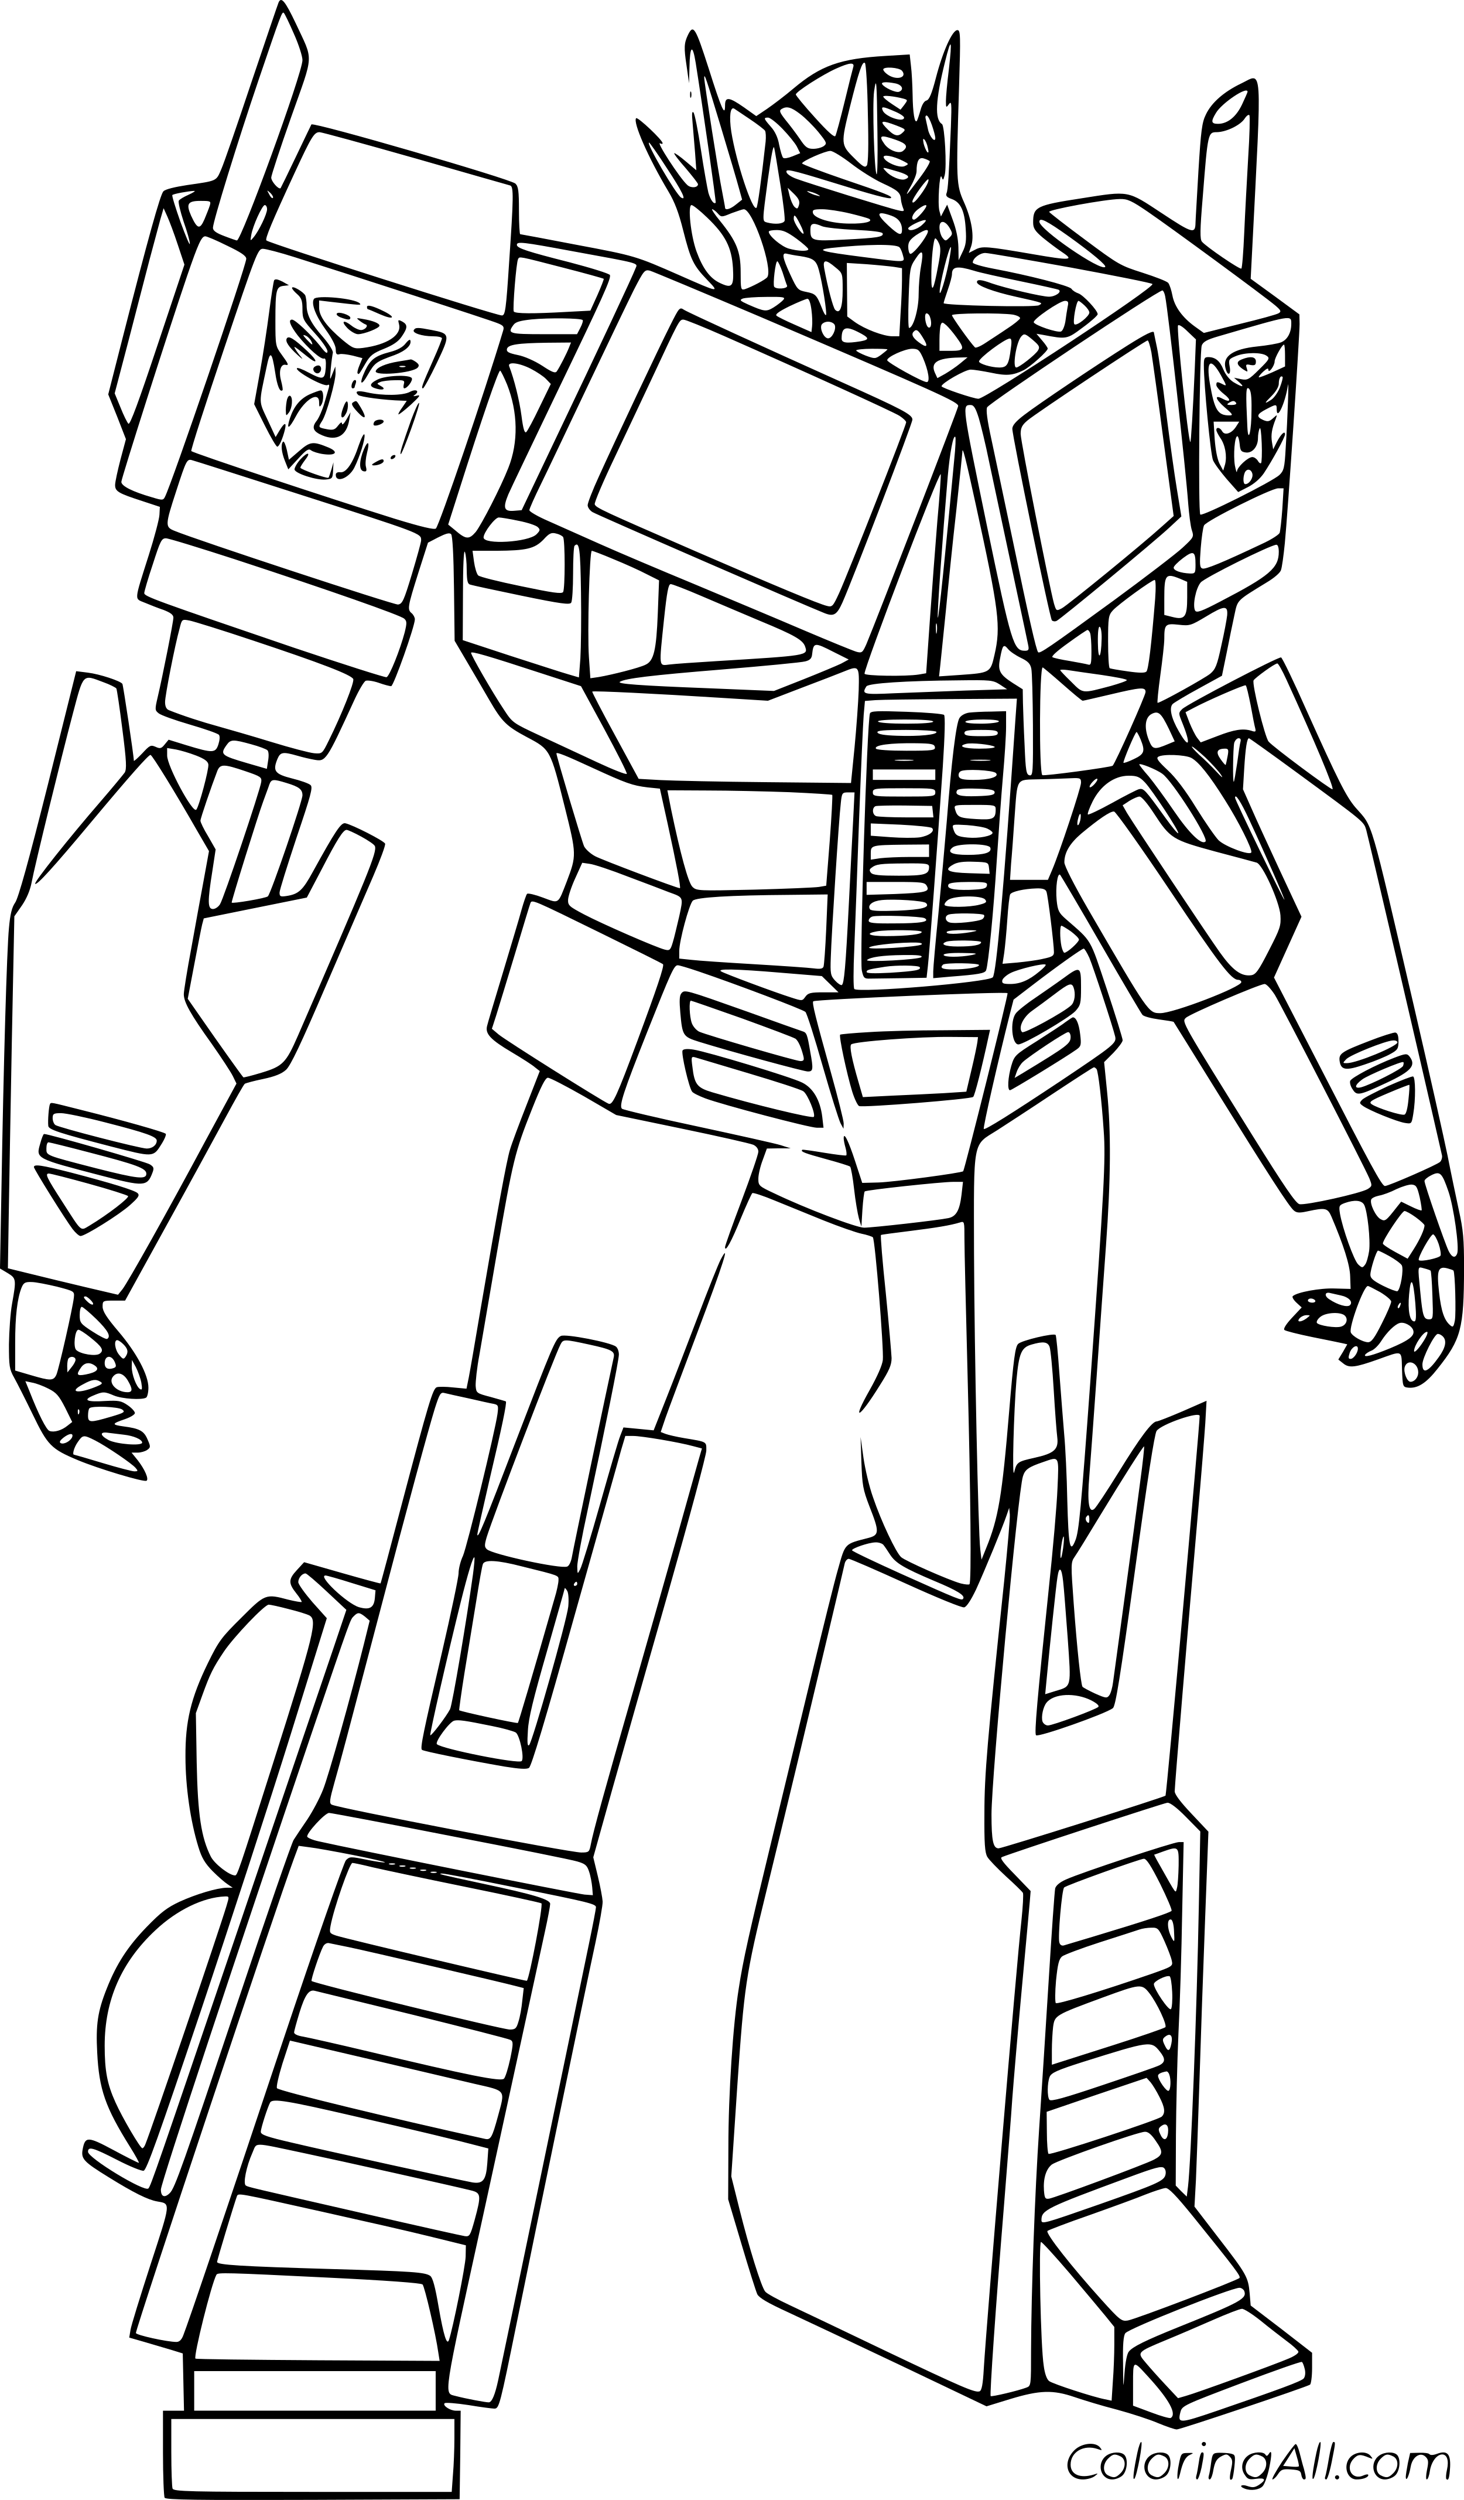 <?xml version="1.0" encoding="UTF-8"?>
<svg xmlns="http://www.w3.org/2000/svg" version="1.0" viewBox="0 0 703.264 1200.285" preserveAspectRatio="xMidYMid meet">
  <g transform="translate(0.294,1200.458) scale(0.1,-0.1)" fill="#000000" stroke="none">
    <path d="M1335 11992 c-4 -9 -62 -181 -130 -382 -67 -201 -132 -389 -145 -418 -25 -58 -18 -55 -164 -76 -59 -9 -105 -20 -114 -30 -15 -15 -74 -227 -197 -708 l-68 -267 43 -107 42 -108 -26 -97 c-14 -54 -26 -109 -26 -123 0 -31 16 -40 130 -77 l85 -28 -2 -38 c-1 -21 -24 -108 -51 -193 -72 -227 -70 -208 -20 -229 24 -10 64 -26 91 -35 33 -13 47 -23 47 -37 0 -20 -52 -283 -76 -384 -13 -56 -13 -61 5 -75 10 -9 77 -33 149 -54 72 -21 136 -43 141 -50 5 -7 4 -24 -3 -46 -14 -42 -27 -42 -155 -3 l-84 26 -19 -23 c-16 -20 -22 -21 -44 -11 -23 10 -28 7 -64 -32 -22 -23 -40 -39 -40 -35 0 23 -51 362 -55 369 -9 14 -109 47 -166 54 l-56 7 -135 -541 c-94 -374 -143 -549 -158 -570 -16 -23 -24 -55 -30 -123 -10 -101 -26 -649 -36 -1254 l-7 -380 37 -22 c41 -25 42 -30 21 -147 -8 -44 -14 -132 -15 -195 0 -105 2 -119 25 -160 14 -25 54 -104 89 -176 72 -149 88 -166 217 -220 95 -40 317 -107 330 -99 12 8 -8 54 -42 98 l-30 37 29 0 c15 0 36 6 46 13 17 12 17 16 2 50 -17 41 -38 53 -116 63 -58 8 -57 13 8 35 26 9 47 22 47 29 0 8 -16 25 -35 38 -31 21 -43 23 -107 20 -88 -6 -111 4 -58 26 47 20 53 20 100 0 39 -16 134 -22 154 -10 6 4 11 26 11 48 0 61 -57 168 -145 271 -56 66 -75 96 -75 118 0 28 1 29 54 29 l54 0 200 363 c110 199 237 432 283 517 46 85 87 158 92 161 4 3 44 14 88 23 57 12 89 25 110 44 22 20 70 120 193 407 90 209 192 444 226 523 34 79 60 149 57 156 -6 14 -159 92 -192 98 -20 3 -47 -37 -155 -233 -48 -88 -68 -107 -124 -116 -32 -5 -36 -3 -36 16 0 12 37 129 81 262 69 204 80 243 68 254 -8 8 -48 22 -89 32 -83 21 -94 36 -70 94 14 33 26 35 96 15 27 -8 63 -16 80 -19 56 -10 57 -10 193 286 22 48 47 90 55 93 9 3 37 -1 63 -10 25 -9 52 -16 59 -16 12 0 114 288 114 321 0 9 -7 22 -15 29 -22 18 -20 30 31 192 l47 147 50 26 c36 18 53 23 61 15 7 -7 12 -98 14 -262 l3 -250 63 -107 c34 -58 81 -138 104 -178 61 -105 82 -125 181 -178 112 -59 112 -59 181 -335 57 -228 57 -233 10 -357 -44 -113 -36 -107 -115 -78 -37 14 -71 22 -76 18 -4 -4 -16 -39 -27 -78 -10 -38 -51 -173 -89 -300 -38 -126 -73 -242 -76 -256 -10 -38 16 -66 119 -127 49 -29 99 -61 111 -72 l23 -18 -64 -164 c-35 -89 -71 -185 -79 -213 -16 -51 -60 -290 -142 -770 -25 -148 -50 -294 -56 -324 l-11 -54 -64 6 c-35 4 -71 4 -79 1 -19 -8 -39 -74 -166 -554 -56 -212 -102 -386 -104 -388 -1 -1 -84 21 -185 50 l-182 52 -34 -37 c-42 -45 -42 -64 -4 -112 17 -21 28 -40 26 -42 -2 -2 -31 3 -64 11 -109 29 -111 28 -226 -87 -95 -94 -108 -111 -160 -217 -82 -168 -109 -280 -108 -450 0 -145 24 -310 62 -433 16 -53 32 -79 68 -116 26 -26 58 -54 72 -63 l25 -17 -29 0 c-47 -1 -147 -31 -226 -67 -60 -28 -90 -51 -158 -121 -91 -94 -145 -177 -192 -296 -44 -110 -53 -174 -46 -307 9 -178 39 -263 157 -452 27 -43 46 -78 43 -78 -4 0 -58 27 -121 61 -125 67 -137 67 -149 3 -8 -45 5 -59 125 -133 121 -75 188 -108 232 -116 67 -12 68 0 -30 -301 -50 -154 -94 -296 -97 -316 l-6 -37 73 -21 c41 -12 99 -29 129 -38 l55 -17 3 -137 3 -138 -51 0 -50 0 0 -202 c0 -112 4 -209 8 -216 7 -10 156 -12 713 -10 l704 3 3 213 2 212 -23 0 c-28 0 -65 25 -54 36 4 4 56 0 115 -9 59 -10 115 -17 124 -17 23 0 27 17 107 410 99 487 334 1623 378 1825 20 94 36 184 35 200 -1 17 -11 71 -23 121 l-22 91 92 329 c51 181 173 611 272 957 98 345 179 645 179 667 0 44 6 41 -108 60 -35 6 -75 15 -88 20 l-23 9 23 68 c13 37 83 224 155 415 123 326 158 436 110 345 -11 -21 -61 -145 -110 -275 -50 -130 -117 -306 -151 -391 l-61 -154 -72 7 -73 7 -15 -39 c-9 -21 -52 -169 -97 -328 -45 -159 -88 -300 -96 -314 -13 -25 -13 -25 -14 14 0 21 22 142 50 270 88 412 150 720 150 747 0 15 -6 32 -14 38 -24 20 -244 63 -265 51 -26 -13 -39 -45 -216 -505 -152 -397 -184 -473 -185 -448 0 7 27 126 59 265 58 245 84 369 78 374 -1 1 -33 10 -72 21 -69 18 -70 19 -73 53 -1 19 6 87 18 150 11 63 49 286 85 495 76 439 85 477 167 683 44 111 65 152 77 152 10 0 87 -40 173 -89 l155 -90 318 -66 c174 -36 328 -71 341 -77 15 -7 24 -20 24 -33 0 -12 -36 -117 -80 -234 -44 -116 -80 -217 -80 -224 0 -29 31 27 75 136 27 65 52 120 56 123 5 3 53 -13 106 -35 54 -22 160 -65 236 -96 75 -30 158 -59 183 -64 25 -5 49 -13 54 -17 11 -12 53 -536 48 -589 -3 -26 -27 -80 -63 -144 -89 -157 -53 -141 49 23 45 71 56 97 56 130 -1 23 -13 164 -28 314 -16 150 -26 275 -23 277 4 2 65 10 138 19 128 16 195 27 241 41 22 7 22 6 22 -81 0 -49 7 -341 15 -649 15 -585 19 -998 9 -1007 -3 -3 -22 -1 -42 4 -58 16 -264 107 -286 126 -25 22 -96 172 -135 287 -18 50 -38 135 -46 190 l-14 100 4 -121 c4 -110 7 -130 39 -213 48 -122 48 -137 -7 -151 -113 -29 -109 -24 -143 -145 -18 -61 -75 -292 -129 -515 -54 -223 -140 -580 -192 -795 -108 -445 -137 -575 -157 -707 -28 -173 -50 -508 -50 -763 l-1 -250 64 -215 c35 -118 69 -226 76 -241 10 -18 49 -41 147 -86 73 -34 318 -149 543 -256 l411 -196 114 35 c142 43 205 45 310 9 41 -14 132 -42 203 -60 70 -19 159 -48 198 -65 39 -16 79 -30 89 -30 18 0 619 202 640 215 5 3 10 39 10 80 l0 73 -147 114 -148 113 -5 60 c-7 77 -15 91 -152 268 l-113 147 7 127 c3 71 11 286 17 478 6 193 18 540 27 773 l16 422 -81 86 c-53 56 -81 93 -81 108 0 27 65 803 110 1316 17 190 33 393 37 452 l6 107 -114 -50 c-63 -27 -119 -49 -125 -49 -23 0 -81 -78 -182 -242 -57 -92 -110 -172 -118 -178 -26 -23 -35 31 -24 158 5 64 21 279 35 477 14 198 34 482 45 630 23 317 25 546 5 740 l-14 140 45 45 c24 25 44 52 44 60 0 8 -34 119 -76 245 -84 251 -69 225 -197 337 -33 29 -39 40 -44 90 -6 62 4 135 17 122 4 -5 93 -155 196 -334 103 -179 193 -331 199 -338 7 -8 43 -17 79 -22 37 -5 69 -10 71 -12 1 -1 96 -154 210 -338 244 -393 345 -550 368 -568 13 -11 27 -12 67 -3 84 18 95 16 113 -26 58 -136 89 -232 90 -288 l2 -59 -75 2 c-70 3 -184 -18 -203 -37 -4 -4 4 -18 18 -31 l25 -23 -46 -49 c-28 -30 -43 -53 -37 -59 5 -5 65 -20 133 -34 69 -14 135 -27 147 -30 l22 -5 -21 -37 -22 -36 24 -19 c28 -23 58 -19 165 19 123 44 114 48 117 -48 3 -82 4 -84 29 -87 46 -5 87 21 142 91 113 142 126 191 127 481 0 144 -4 185 -25 280 -13 61 -38 179 -54 261 -17 83 -89 405 -161 715 -217 932 -195 858 -282 958 -45 53 -84 131 -233 462 -62 140 -118 256 -124 258 -13 4 -451 -224 -475 -248 -18 -18 -18 -20 -1 -62 44 -108 36 -134 -15 -45 -37 64 -48 114 -29 132 8 7 64 41 125 74 l111 61 23 112 c12 62 29 143 37 180 16 74 8 66 158 158 32 19 61 44 65 56 5 11 13 70 19 130 14 142 71 993 71 1053 l-1 46 -117 86 -117 85 7 135 c47 924 52 852 -54 802 -81 -39 -141 -91 -168 -148 -19 -38 -24 -77 -36 -272 -7 -126 -14 -237 -14 -248 -1 -55 -14 -52 -162 46 -167 110 -154 108 -388 71 -215 -33 -230 -41 -230 -115 0 -28 8 -41 47 -74 27 -22 68 -53 92 -69 61 -40 39 -41 -140 -10 -222 38 -243 40 -277 22 l-31 -16 11 31 c16 47 3 129 -33 210 -39 87 -39 103 -25 552 8 255 7 277 -8 277 -24 0 -70 -102 -103 -229 -20 -77 -32 -105 -45 -109 -11 -2 -22 -20 -29 -46 -6 -22 -14 -45 -17 -51 -11 -17 -20 38 -21 125 -1 47 -4 109 -8 139 l-6 54 -116 -7 c-219 -13 -311 -46 -443 -157 -40 -34 -97 -77 -126 -97 l-52 -35 -59 42 c-73 51 -91 52 -91 9 0 -55 -16 -20 -79 179 -63 196 -73 213 -99 160 -19 -40 -20 -61 -7 -147 l12 -85 2 75 c2 106 15 116 30 23 33 -208 99 -668 96 -672 -9 -9 -25 14 -35 48 -5 21 -22 114 -36 207 -14 93 -30 174 -36 179 -7 7 -8 -9 -4 -50 3 -33 8 -98 12 -144 l6 -84 -51 43 c-28 24 -53 41 -55 39 -3 -2 22 -35 55 -72 32 -38 59 -72 59 -77 0 -17 -34 -20 -51 -4 -36 32 -155 215 -130 200 6 -4 11 -3 11 1 0 15 -119 127 -127 120 -17 -18 57 -188 155 -352 30 -50 50 -103 71 -187 36 -142 49 -168 115 -237 61 -63 59 -63 -131 21 -214 94 -214 94 -496 147 -146 28 -268 51 -271 51 -3 0 -6 51 -6 113 0 96 -3 116 -17 130 -26 23 -967 296 -980 284 -1 -2 -34 -70 -73 -152 -39 -82 -73 -151 -75 -154 -9 -8 -45 32 -45 51 0 10 43 141 96 291 110 311 108 264 22 449 -51 107 -70 131 -83 100z m74 -150 c23 -51 41 -108 41 -126 0 -63 -293 -866 -315 -866 -2 0 -29 9 -60 21 -40 15 -55 26 -55 40 0 29 119 415 219 709 108 317 113 332 122 322 4 -4 26 -49 48 -100z m3146 -172 c-8 -63 -14 -131 -14 -150 0 -33 1 -34 14 -16 13 18 14 6 10 -105 -10 -242 -14 -306 -21 -322 -5 -13 2 -20 25 -28 42 -15 62 -56 67 -143 4 -57 1 -79 -15 -111 l-19 -40 -1 62 c-1 41 -10 86 -28 134 l-26 71 -15 -28 -15 -29 -7 26 c-10 34 1 191 10 164 7 -18 8 -17 15 8 11 41 0 237 -13 246 -36 22 -31 115 14 296 31 125 36 115 19 -35z m-389 -211 c4 -155 2 -239 -5 -249 -9 -12 -19 -6 -62 37 -63 62 -63 68 -19 245 42 168 60 222 72 210 5 -5 12 -114 14 -243z m-70 224 c-3 -10 -22 -85 -42 -168 -20 -82 -40 -156 -44 -163 -4 -9 -35 18 -98 88 -51 56 -92 106 -92 111 0 13 128 95 193 124 64 29 90 32 83 8z m234 -18 c27 -33 -26 -48 -68 -19 -12 8 -22 19 -22 25 0 15 76 10 90 -6z m-870 -270 c40 -132 79 -265 87 -295 l15 -54 -29 -23 c-28 -23 -53 -30 -53 -15 0 4 -7 39 -14 77 -15 71 -86 523 -86 546 0 25 9 -1 80 -236z m752 -27 c2 -114 0 -204 -4 -200 -11 12 -21 334 -12 398 11 76 13 52 16 -198z m87 236 c32 -7 42 -30 17 -40 -15 -6 -70 19 -81 36 -7 11 18 13 64 4z m1691 -40 c0 -3 -12 -30 -26 -60 -28 -60 -70 -94 -116 -94 -33 0 -35 11 -10 52 27 47 152 131 152 102z m-1653 -33 c21 -6 21 -7 4 -30 l-18 -23 -41 27 c-23 15 -42 31 -42 36 0 7 51 2 97 -10z m-737 -99 c36 -24 68 -49 72 -55 4 -7 5 -30 3 -52 -21 -188 -38 -311 -44 -318 -19 -19 -98 220 -121 365 -11 73 -5 122 14 111 6 -4 40 -27 76 -51z m241 25 c24 -18 63 -57 87 -86 41 -51 43 -55 26 -68 -10 -7 -32 -13 -50 -13 -28 0 -38 7 -65 48 -18 26 -48 66 -68 90 -28 36 -32 45 -20 53 25 15 46 10 90 -24z m453 13 c25 -10 46 -24 46 -30 0 -26 -92 4 -103 35 -8 20 2 19 57 -5z m1699 -222 c-6 -106 -15 -268 -19 -361 -4 -92 -10 -170 -14 -172 -8 -5 -169 105 -189 129 -10 12 -10 53 4 218 24 306 25 308 68 308 45 1 112 33 133 65 9 14 20 22 23 16 3 -5 1 -96 -6 -203z m-1519 155 c9 -26 16 -53 16 -61 0 -26 -28 7 -35 41 -4 18 -9 40 -11 50 -3 9 -1 17 4 17 6 0 17 -21 26 -47z m-718 -17 c29 -30 60 -68 69 -85 l16 -32 -37 -15 c-20 -8 -40 -12 -45 -7 -5 5 -13 33 -19 62 -6 35 -20 65 -40 87 -35 40 -36 44 -13 44 9 0 40 -24 69 -54z m547 16 c46 -18 47 -19 28 -36 -22 -20 -41 -14 -80 28 -30 32 -16 34 52 8z m-2310 -158 c243 -70 448 -128 455 -130 17 -5 16 -60 -5 -366 -15 -232 -19 -258 -35 -258 -30 0 -1114 345 -1131 360 -8 7 24 84 137 328 79 170 92 192 118 192 10 0 218 -57 461 -126z m2308 89 c51 -18 60 -32 34 -53 -19 -16 -69 3 -90 34 -29 41 -18 45 56 19z m153 -38 c5 -20 4 -27 -3 -20 -5 6 -13 24 -17 40 -4 20 -3 27 3 20 6 -5 14 -23 17 -40z m-1254 -97 c74 -112 97 -159 69 -142 -25 15 -170 264 -154 264 3 0 42 -55 85 -122z m545 -76 c15 -90 24 -170 21 -178 -6 -14 -44 -18 -83 -8 -25 7 -25 -1 3 209 17 120 26 165 30 150 2 -6 15 -83 29 -173z m341 97 c44 -34 111 -76 150 -94 74 -34 87 -45 89 -79 1 -12 6 -29 10 -40 7 -16 5 -18 -24 -11 -39 8 -429 129 -488 151 -23 8 -44 22 -47 30 -8 20 14 16 219 -47 193 -60 276 -82 282 -75 8 8 -29 23 -230 91 -108 37 -197 71 -197 75 0 11 111 60 136 60 12 0 57 -28 100 -61z m249 13 c29 -15 29 -15 8 -25 -24 -11 -94 18 -101 42 -5 16 46 7 93 -17z m128 -1 c4 -4 -17 -40 -48 -81 -67 -90 -76 -98 -42 -38 15 26 27 57 27 70 0 49 11 69 34 62 11 -3 24 -9 29 -13z m-150 -51 c48 -15 59 -26 32 -36 -20 -8 -69 12 -92 38 -20 22 -23 22 60 -2z m118 -94 c-31 -45 -51 -64 -51 -49 0 17 74 117 77 106 3 -7 -9 -32 -26 -57z m-596 -66 c-6 -20 -9 -20 -22 -8 -8 9 -18 32 -23 53 l-9 38 31 -30 c23 -23 28 -36 23 -53z m-2931 50 c-23 -10 -45 -23 -48 -29 -4 -6 7 -51 23 -100 17 -48 31 -97 30 -107 0 -11 -20 37 -45 105 -24 68 -42 126 -39 129 5 6 77 19 105 20 8 0 -4 -8 -26 -18z m404 -16 c-4 -3 -12 5 -18 18 -12 22 -12 22 6 6 10 -10 15 -20 12 -24z m2622 14 c10 -6 7 -7 -10 -2 -14 3 -32 11 -40 16 -10 6 -7 7 10 2 14 -3 32 -11 40 -16z m1582 -81 c107 -73 562 -407 611 -449 27 -23 30 -29 17 -37 -8 -6 -93 -29 -188 -52 l-172 -43 -42 30 c-60 43 -99 96 -109 150 -5 26 -14 53 -20 60 -6 8 -61 29 -123 49 -107 34 -116 39 -277 159 -92 68 -169 128 -172 133 -7 10 269 61 340 62 36 1 56 -8 135 -62z m-4507 31 c-4 -13 -16 -43 -26 -67 -22 -50 -34 -47 -64 18 -25 57 -16 71 45 71 49 0 51 -1 45 -22z m275 -18 c0 -23 -39 -104 -65 -135 -16 -19 -16 -19 -11 11 7 44 53 144 65 144 6 0 11 -9 11 -20z m2114 -40 c88 -84 118 -144 124 -242 5 -90 -4 -100 -63 -72 -47 22 -82 69 -112 151 -28 77 -43 223 -24 223 7 0 41 -27 75 -60z m1050 48 c-12 -22 -47 -58 -56 -58 -18 0 -7 30 18 49 30 23 49 28 38 9z m-3593 -178 l32 -96 -129 -386 c-91 -273 -132 -384 -140 -378 -6 6 -23 40 -38 78 l-28 68 67 255 c36 140 82 315 101 389 20 74 43 160 51 190 l16 55 18 -40 c10 -22 33 -83 50 -135z m2593 151 c18 -20 19 -20 67 0 28 10 54 19 59 19 43 0 141 -285 113 -326 -8 -12 -75 -47 -108 -58 -19 -5 -20 -1 -20 82 0 100 -20 148 -100 247 -25 30 -41 55 -37 55 5 0 17 -9 26 -19z m635 -1 c46 -11 88 -23 93 -26 21 -13 -20 -24 -92 -23 -87 0 -173 25 -178 52 -3 14 4 17 45 17 26 0 86 -9 132 -20z m200 -11 c34 -12 51 -35 51 -68 0 -31 -15 -26 -65 20 -62 58 -58 73 14 48z m-439 -40 c12 -23 19 -43 17 -46 -7 -7 -47 53 -47 71 0 26 8 19 30 -25z m587 -4 c-26 -24 -67 -34 -67 -17 0 9 59 39 80 40 9 1 4 -8 -13 -23z m705 -56 c110 -79 182 -139 174 -146 -22 -22 -316 180 -316 217 0 23 35 5 142 -71z m-572 39 c14 -25 13 -29 -3 -45 -17 -17 -19 -17 -33 1 -8 11 -14 33 -14 49 0 37 28 34 50 -5z m-613 10 c15 -6 86 -14 157 -17 83 -4 131 -10 133 -17 6 -17 -26 -22 -186 -30 -156 -8 -161 -6 -161 49 0 30 13 34 57 15z m-123 -60 c31 -23 56 -45 56 -50 0 -11 -48 -10 -94 3 -35 10 -96 61 -96 81 0 5 17 8 39 8 30 0 51 -10 95 -42z m625 20 c-22 -42 -71 -98 -80 -92 -5 3 -9 18 -9 34 0 23 9 35 37 55 49 32 68 34 52 3z m-3361 -53 c67 -32 92 -49 92 -63 0 -33 -359 -1085 -391 -1144 -8 -16 -13 -16 -62 -1 -94 27 -147 54 -147 74 0 17 223 716 316 989 53 154 69 190 87 190 8 0 55 -20 105 -45z m3420 10 c9 -19 8 -43 -4 -105 -22 -121 -33 -138 -33 -59 -1 83 10 189 19 189 4 0 12 -11 18 -25z m-1764 -36 c334 -61 317 -56 306 -83 -12 -33 -181 -394 -378 -806 l-169 -355 -37 -3 c-48 -4 -54 14 -27 79 12 28 114 240 225 472 233 483 269 564 263 581 -3 7 -90 34 -193 61 -205 52 -254 68 -254 84 0 17 27 14 264 -30z m1574 18 c6 -6 13 -24 17 -40 9 -34 16 -33 -195 -6 -196 25 -228 34 -150 43 163 18 314 20 328 3z m237 -72 c-16 -81 -43 -168 -44 -143 -2 32 46 224 54 216 2 -2 -3 -35 -10 -73z m-3140 24 c264 -83 939 -302 972 -316 28 -11 33 -17 27 -36 -91 -303 -306 -933 -323 -950 -7 -7 -71 8 -198 47 -301 94 -972 316 -977 325 -3 5 68 225 157 490 155 461 163 481 187 481 13 0 83 -18 155 -41z m3006 -45 c-6 -32 -11 -92 -11 -133 0 -72 -26 -161 -46 -161 -4 0 -5 65 -2 145 5 138 6 147 33 187 33 50 40 40 26 -38z m-581 51 c65 -10 78 -20 91 -68 16 -58 40 -210 34 -215 -3 -3 -12 12 -20 34 -25 63 -30 68 -75 77 -40 8 -43 11 -76 82 -39 84 -43 109 -16 101 9 -2 37 -8 62 -11z m1301 -55 c211 -39 387 -74 392 -79 15 -15 -800 -551 -836 -551 -23 0 -177 52 -177 60 0 15 114 80 140 80 14 0 58 -7 98 -15 74 -16 105 -13 156 12 32 16 116 91 116 104 0 4 -12 22 -27 39 l-27 32 30 -5 c115 -22 116 -22 192 35 40 29 72 58 72 64 0 18 -69 92 -93 100 -12 4 -27 13 -33 22 -11 15 -206 65 -377 97 -53 10 -97 23 -97 29 0 20 34 46 60 46 15 0 199 -32 411 -70z m-2441 0 c106 -27 195 -52 197 -54 2 -2 -12 -37 -30 -78 l-34 -75 -114 -6 c-159 -9 -247 -9 -254 2 -6 11 12 239 21 252 7 13 1 14 214 -41z m1056 -22 c9 -29 19 -59 22 -65 5 -15 -53 -19 -62 -5 -7 12 6 122 15 122 4 0 15 -24 25 -52z m254 23 c35 -28 35 -30 35 -109 0 -83 -13 -118 -36 -95 -10 10 -36 108 -53 201 -7 41 8 42 54 3z m283 2 l37 -6 0 -57 c0 -31 -3 -105 -7 -163 l-6 -107 -33 0 c-43 0 -132 34 -180 68 l-37 27 -1 129 -1 128 95 -6 c52 -4 112 -10 133 -13z m382 -18 c27 -9 128 -31 225 -51 96 -20 178 -38 183 -41 16 -10 -16 -33 -47 -33 -35 0 -208 41 -275 64 -51 19 -71 20 -71 6 0 -17 78 -46 186 -70 134 -30 133 -29 112 -41 -19 -11 -458 -1 -458 10 0 4 9 32 20 64 11 31 20 65 20 75 0 37 25 41 105 17z m-1025 -222 c858 -367 950 -408 950 -428 0 -12 -394 -1032 -441 -1143 -18 -40 -21 -44 -47 -37 -15 4 -130 51 -257 105 -126 54 -363 153 -525 221 -162 67 -365 153 -450 191 -85 38 -197 88 -247 110 -51 22 -93 46 -93 53 0 7 25 63 56 126 31 63 132 276 226 474 94 198 193 404 220 458 48 93 52 98 77 92 14 -4 253 -104 531 -222z m1944 100 c15 -73 100 -840 111 -998 4 -49 11 -106 17 -125 11 -33 10 -35 -44 -85 -30 -28 -179 -142 -329 -252 -314 -229 -357 -258 -365 -250 -9 9 -45 166 -123 542 -39 187 -85 402 -101 478 -21 96 -27 143 -21 156 13 23 819 561 842 561 4 0 10 -12 13 -27z m-1834 -18 c-7 -8 -27 -24 -46 -36 -36 -22 -44 -21 -122 13 -40 18 -44 22 -27 29 11 4 62 8 114 8 82 1 92 -1 81 -14z m135 -48 c4 -29 5 -65 3 -80 l-3 -27 -79 35 c-44 19 -84 39 -89 44 -7 7 15 22 64 46 40 19 79 35 85 35 8 0 15 -22 19 -53z m1231 16 c-3 -16 -8 -47 -11 -71 -4 -24 -13 -46 -21 -49 -18 -7 -127 30 -131 44 -5 14 125 103 150 103 15 0 18 -6 13 -27z m81 5 c13 -12 23 -27 23 -34 0 -18 -61 -67 -72 -56 -9 9 9 112 20 112 3 0 16 -10 29 -22z m-743 -54 c10 -27 7 -56 -6 -52 -15 5 -24 68 -10 68 6 0 13 -7 16 -16z m399 10 c21 -4 36 -12 34 -18 -2 -6 -30 -29 -63 -50 -32 -22 -79 -52 -103 -68 -24 -16 -47 -26 -51 -21 -25 26 -110 146 -110 154 0 10 233 12 293 3z m-2067 -26 c3 -3 -2 -20 -11 -37 l-16 -31 -159 0 c-169 0 -177 3 -146 45 10 14 32 20 87 26 82 8 235 6 245 -3z m3404 -18 c0 -43 -19 -77 -49 -89 -14 -6 -66 -15 -115 -20 -116 -12 -167 -47 -152 -104 10 -41 28 -33 20 8 -6 33 -4 36 30 50 43 18 125 19 148 1 16 -11 12 -18 -36 -65 -49 -49 -57 -53 -87 -47 l-34 7 24 -21 c30 -26 16 -26 -27 0 -19 12 -38 36 -48 60 -17 42 -39 60 -73 60 -18 0 -21 -6 -21 -39 0 -94 32 -427 44 -456 7 -17 38 -58 67 -92 l54 -61 47 24 c29 15 58 40 76 66 40 60 102 173 102 187 0 20 -19 2 -39 -36 l-18 -36 -6 36 c-5 34 -1 62 19 112 7 20 7 20 -14 1 -18 -16 -26 -17 -47 -8 -35 16 -31 28 15 52 48 25 50 25 50 0 0 -59 41 29 54 115 5 34 -1 -148 -11 -304 -5 -93 -9 -107 -30 -127 -34 -32 -370 -200 -380 -190 -11 11 -4 783 7 812 7 18 26 28 77 43 360 105 353 104 353 61z m-2193 -6 c8 -21 -13 -64 -32 -64 -19 0 -40 43 -32 64 4 9 18 16 32 16 14 0 28 -7 32 -16z m584 -58 c42 -57 39 -66 -26 -66 l-55 0 0 54 c0 30 3 62 6 71 6 14 8 14 27 -2 11 -10 33 -36 48 -57z m1145 -161 c-8 -187 -18 -347 -21 -343 -11 11 -67 547 -59 560 4 6 24 -7 46 -29 l40 -38 -6 -150z m-1616 185 c53 -27 56 -36 12 -44 -69 -11 -92 -8 -92 13 0 54 19 62 80 31z m310 -26 c28 -44 21 -53 -19 -23 -30 22 -38 39 -24 52 12 13 21 7 43 -29z m530 -13 c29 -25 33 -32 24 -48 -12 -21 -91 -83 -105 -83 -19 0 -1 118 23 148 15 17 19 16 58 -17z m-107 -38 c-10 -80 -18 -93 -56 -93 -38 0 -97 18 -97 29 0 17 124 109 147 110 9 1 11 -12 6 -46z m-2123 2 c-10 -26 -43 -91 -58 -113 -7 -11 -23 -5 -71 27 -36 23 -85 45 -117 51 -43 9 -54 15 -52 28 4 22 50 29 195 31 l113 1 -10 -25z m3440 -37 l0 -53 -61 -28 c-34 -15 -63 -26 -65 -24 -2 2 7 14 21 27 18 16 25 19 25 9 1 -20 30 20 30 40 0 17 36 81 45 81 3 0 5 -24 5 -52z m-1910 29 c0 -2 -13 -13 -29 -25 -29 -21 -31 -21 -75 -5 -25 10 -46 21 -46 25 0 4 34 8 75 8 41 0 75 -1 75 -3z m170 -39 c27 -62 36 -118 19 -118 -21 0 -190 94 -190 105 -1 16 83 54 119 55 29 0 35 -5 52 -42z m180 -28 c-19 -16 -52 -38 -72 -50 l-38 -21 -12 26 c-22 49 12 71 117 73 l40 1 -35 -29z m-2063 -26 c29 -15 62 -37 74 -50 l22 -23 -54 -111 c-29 -61 -58 -115 -64 -120 -8 -7 -15 16 -23 79 -10 75 -35 175 -59 237 -9 23 47 17 104 -12z m3316 -33 c27 -48 28 -52 9 -42 -27 14 -32 14 -32 -3 0 -8 16 -27 36 -43 37 -28 33 -44 -6 -23 -41 22 -35 -2 10 -41 40 -34 42 -39 22 -39 -55 0 -71 26 -93 153 -19 112 4 128 54 38z m-3430 -43 c52 -132 55 -277 6 -400 -36 -92 -129 -273 -157 -308 -32 -37 -47 -36 -99 9 l-33 27 51 160 c111 350 191 584 199 579 4 -3 19 -33 33 -67z m3713 -12 c-9 -24 -28 -51 -41 -60 -37 -24 -36 -19 1 18 20 20 34 44 34 58 0 25 9 42 18 33 3 -2 -3 -25 -12 -49z m-137 -110 c0 -103 -16 -165 -20 -81 -8 165 -7 196 7 184 10 -8 14 -37 13 -103z m-74 34 c4 -6 -6 -10 -22 -10 -22 0 -25 2 -13 10 19 12 27 12 35 0z m-1236 -73 c10 -34 33 -127 49 -207 39 -183 92 -432 143 -670 22 -102 42 -197 45 -212 5 -23 2 -28 -15 -28 -55 0 -65 32 -183 600 -120 582 -120 580 -78 580 15 0 24 -15 39 -63z m1235 -42 c-21 -32 -54 -43 -66 -21 -10 18 -28 22 -28 6 0 -6 9 -23 19 -38 24 -34 33 -88 23 -127 l-9 -30 -18 34 c-11 22 -19 67 -23 118 l-5 83 62 0 61 0 -16 -25z m121 -174 c-4 -3 -11 2 -16 12 -6 9 -17 17 -26 17 -21 0 -73 -48 -74 -69 -1 -9 -5 4 -10 29 -8 50 -1 140 12 140 4 0 9 -17 11 -37 3 -33 7 -38 30 -41 31 -4 58 28 58 69 0 15 3 36 8 46 4 10 8 -19 10 -71 2 -49 0 -91 -3 -95z m-1474 18 c-43 -459 -75 -771 -79 -760 -4 11 22 375 48 681 10 111 26 197 36 187 3 -3 1 -52 -5 -108z m103 -215 c112 -513 122 -587 90 -725 -19 -84 -21 -85 -164 -95 l-102 -7 6 54 c3 30 15 149 27 264 11 116 33 332 50 480 16 149 29 274 29 279 0 33 16 -30 64 -250z m-3289 60 c634 -203 625 -200 625 -234 0 -9 -20 -81 -44 -161 -39 -129 -46 -144 -67 -147 -20 -2 -971 311 -1074 354 -45 18 -45 27 8 189 50 154 52 158 80 149 12 -3 225 -71 472 -150z m4618 86 c5 -20 -15 -50 -34 -50 -10 0 -12 30 -3 54 9 22 31 20 37 -4z m-1513 -225 c-10 -121 -26 -335 -36 -476 l-18 -257 -35 -6 c-62 -10 -261 -7 -261 4 0 34 356 967 366 958 2 -2 -5 -103 -16 -223z m1657 56 c-4 -55 -10 -107 -13 -115 -4 -9 -41 -33 -83 -52 -188 -89 -275 -125 -288 -119 -13 4 -14 21 -8 98 4 50 11 100 16 109 12 23 323 178 356 178 l26 0 -6 -99z m-3669 -57 c42 -8 84 -22 92 -30 13 -12 12 -17 -6 -35 -39 -38 -254 -51 -254 -15 0 24 55 96 73 96 10 0 53 -7 95 -16z m214 -78 c10 -15 10 -248 0 -264 -7 -10 -49 -4 -202 28 -107 22 -200 45 -206 52 -7 7 -16 37 -20 66 l-7 52 114 0 c146 1 184 10 227 54 27 30 38 35 60 29 15 -3 30 -11 34 -17z m-1576 -107 c458 -150 797 -269 813 -285 13 -12 13 -21 2 -66 -22 -83 -72 -209 -87 -215 -7 -2 -208 62 -446 142 -669 228 -718 246 -718 262 0 7 18 70 41 138 36 112 42 125 63 125 13 0 162 -46 332 -101z m1662 -160 c2 -123 0 -265 -3 -316 l-7 -91 -51 15 c-29 8 -154 49 -279 89 l-228 75 1 222 c0 133 4 214 9 202 5 -11 9 -50 9 -87 1 -55 4 -68 19 -71 9 -3 120 -27 246 -53 189 -39 230 -44 237 -33 5 8 9 71 9 140 0 69 3 129 7 133 23 23 28 -13 31 -225z m3352 196 c0 -78 -45 -116 -278 -237 -95 -50 -117 -57 -124 -45 -13 24 3 107 27 135 19 23 333 179 363 181 7 1 12 -12 12 -34z m-3194 -36 c54 -22 125 -54 157 -71 l60 -30 -6 -157 c-7 -178 -19 -230 -59 -248 -29 -15 -160 -48 -224 -59 l-41 -6 -7 103 c-8 116 3 509 14 509 4 0 52 -18 106 -41z m2794 -26 c0 -40 -2 -43 -27 -42 -44 2 -78 14 -78 28 0 7 20 27 45 46 51 38 60 33 60 -32z m-75 -67 l35 -15 0 -75 c0 -93 -11 -109 -70 -94 l-40 10 0 78 c0 116 6 124 75 96z m-119 -98 c-18 -221 -32 -338 -42 -348 -7 -7 -34 -7 -89 1 -44 6 -83 13 -87 15 -5 3 -8 61 -8 129 0 114 2 126 23 149 25 28 187 146 201 146 5 0 6 -39 2 -92z m-2182 16 c72 -31 200 -85 285 -121 167 -69 206 -92 216 -124 14 -42 12 -42 -430 -69 -99 -6 -199 -13 -222 -16 -52 -6 -51 -19 -26 219 14 131 21 167 32 167 8 0 73 -25 145 -56z m2528 -94 c-2 -19 -14 -84 -28 -145 -20 -94 -28 -114 -53 -135 -25 -21 -239 -140 -253 -140 -3 0 3 60 13 133 10 72 19 151 19 174 0 70 5 75 69 68 53 -6 59 -4 131 39 89 54 106 55 102 6z m-4682 -120 c331 -110 476 -166 484 -186 6 -16 -56 -171 -117 -294 -32 -65 -32 -65 -71 -62 -22 2 -114 26 -205 54 -91 28 -206 61 -256 75 -77 21 -170 51 -237 78 -12 5 -18 18 -18 39 0 31 47 272 70 354 11 44 11 44 48 37 20 -4 156 -46 302 -95z m3287 38 c-2 -13 -4 -5 -4 17 -1 22 1 32 4 23 2 -10 2 -28 0 -40z m792 -31 c-2 -94 -17 -110 -18 -19 -1 53 3 81 9 77 6 -3 10 -30 9 -58z m-55 27 c3 -9 6 -47 6 -85 0 -62 -2 -70 -17 -65 -10 3 -49 10 -88 17 -38 6 -75 14 -82 18 -7 4 23 31 75 68 48 35 90 63 93 63 4 0 10 -7 13 -16z m-1232 -90 l72 -36 -37 -20 c-21 -10 -102 -44 -180 -75 l-142 -56 -315 13 c-334 13 -441 21 -425 31 25 16 146 31 490 59 204 17 384 34 400 39 22 5 31 14 33 32 7 60 10 61 104 13z m899 -28 c34 -16 45 -28 50 -51 4 -16 7 -139 8 -273 1 -227 0 -243 -16 -240 -16 3 -19 21 -24 143 -4 77 -7 169 -8 205 l-1 65 -46 29 c-64 41 -75 60 -63 119 12 65 17 71 38 46 9 -12 37 -31 62 -43z m-2295 -77 l182 -59 112 -206 c61 -113 110 -209 108 -215 -2 -5 -66 20 -143 56 -77 36 -200 93 -273 127 -133 62 -133 62 -176 128 -54 81 -156 258 -156 270 0 9 71 -11 346 -101z m3570 -26 c137 -299 230 -520 222 -528 -5 -5 -287 204 -307 229 -18 22 -81 277 -72 294 8 13 101 81 114 81 4 1 24 -34 43 -76z m-2054 -53 c-2 -58 -11 -181 -20 -275 l-17 -170 -403 4 c-222 2 -451 7 -510 10 l-107 6 -113 208 c-63 115 -112 210 -110 211 4 5 321 -11 603 -29 l241 -15 159 61 c88 33 180 69 205 79 74 30 75 29 72 -90z m979 30 c50 -44 93 -80 97 -80 4 0 63 14 132 30 148 35 170 37 170 12 0 -17 -144 -339 -158 -354 -8 -7 -332 -51 -338 -45 -16 16 -14 517 2 517 2 0 45 -36 95 -80z m187 44 c67 -10 122 -20 122 -25 0 -4 -35 -16 -77 -28 -140 -37 -132 -38 -190 20 -29 28 -53 53 -53 56 0 3 17 3 38 0 20 -3 92 -14 160 -23z m-4794 -35 c31 -11 58 -25 62 -30 3 -6 16 -94 29 -197 20 -155 21 -190 11 -207 -8 -11 -60 -74 -117 -140 -150 -173 -320 -387 -313 -394 8 -8 85 76 267 294 189 226 277 325 287 325 8 0 120 -182 224 -364 l57 -98 -25 -137 c-14 -75 -41 -223 -60 -329 -20 -106 -36 -206 -36 -221 0 -38 32 -96 134 -238 47 -67 93 -137 102 -156 l17 -35 -148 -273 c-186 -347 -374 -682 -400 -715 l-21 -26 -154 36 c-85 20 -204 49 -265 64 l-110 27 4 250 c2 138 9 518 15 845 l12 595 37 53 c23 34 39 73 46 110 15 80 143 603 198 810 52 196 46 189 147 151z m4306 -11 l35 -23 -200 -6 c-110 -4 -264 -10 -342 -13 -148 -7 -158 -5 -134 33 10 15 188 27 446 29 150 2 162 1 195 -20z m1205 -100 c9 -51 19 -101 22 -111 4 -16 1 -18 -19 -11 -40 12 -82 6 -164 -26 l-79 -30 -17 22 c-10 13 -26 46 -37 73 l-19 50 36 19 c71 38 247 114 253 110 4 -2 14 -46 24 -96z m-1130 -65 c-56 -819 -92 -1223 -109 -1241 -23 -24 -646 -76 -665 -56 -5 5 -5 89 0 199 4 105 15 384 23 620 9 237 19 460 22 497 l6 67 51 4 c29 2 193 4 365 5 l314 2 -7 -97z m737 -48 l28 -60 -29 -12 c-71 -30 -77 -28 -96 20 -23 60 -17 108 15 124 32 16 45 4 82 -72z m-136 -50 c23 -57 19 -71 -32 -95 -25 -12 -47 -20 -50 -18 -4 5 56 148 63 148 2 0 11 -16 19 -35z m480 -12 c-3 -10 -10 -56 -16 -103 -7 -47 -14 -87 -16 -89 -6 -7 -4 161 2 187 4 12 13 22 21 22 9 0 12 -6 9 -17z m271 -148 c326 -239 321 -235 333 -275 13 -49 249 -1057 364 -1563 2 -9 -2 -24 -9 -31 -14 -14 -248 -116 -265 -116 -15 0 -70 102 -307 563 l-226 438 66 146 66 146 -101 216 c-55 119 -119 257 -140 306 l-40 90 6 100 c6 97 13 145 23 145 2 0 106 -74 230 -165z m-5023 136 c37 -10 72 -23 78 -29 6 -6 7 -27 3 -50 l-6 -39 -93 27 c-127 37 -133 42 -100 88 19 27 31 27 118 3z m4583 -63 c30 -29 64 -66 75 -83 13 -20 6 -15 -22 15 -23 25 -61 62 -84 82 -22 21 -37 38 -33 38 5 0 33 -24 64 -52z m-4848 9 c41 -16 57 -28 59 -43 3 -23 -45 -203 -58 -217 -17 -19 -140 209 -140 260 l0 36 42 -7 c22 -4 66 -17 97 -29z m4955 -4 c-4 -21 -8 -39 -9 -41 -2 -2 -13 11 -25 28 -24 34 -17 50 23 50 15 0 17 -6 11 -37z m-3051 -55 c163 -75 192 -85 265 -94 l59 -6 37 -167 c43 -197 65 -311 59 -311 -14 0 -375 136 -408 154 -22 12 -45 33 -52 47 -10 21 -133 433 -133 446 0 8 43 -9 173 -69z m2876 48 c36 -19 88 -84 162 -202 65 -102 133 -238 127 -252 -6 -17 -126 28 -157 58 -16 16 -65 87 -108 156 -51 83 -98 145 -137 181 -46 43 -56 57 -45 64 22 14 127 10 158 -5z m-138 -77 c48 -34 223 -309 207 -325 -19 -18 -78 39 -151 146 -43 63 -98 138 -122 167 -25 28 -45 54 -45 57 0 9 81 -23 111 -45z m-4406 13 c74 -25 80 -29 77 -52 -5 -39 -181 -562 -198 -587 -8 -13 -23 -23 -34 -23 -26 0 -26 37 -3 181 l16 105 -36 63 c-21 34 -37 68 -37 75 0 12 53 166 81 239 14 34 31 34 134 -1z m4322 -54 c36 -38 167 -238 160 -244 -3 -3 -30 30 -61 73 -101 140 -105 144 -129 138 -12 -4 -71 -34 -130 -67 -60 -33 -111 -57 -114 -54 -3 3 7 31 23 63 38 76 104 123 173 123 40 0 52 -5 78 -32z m-307 -2 c0 -24 -103 -335 -139 -419 l-20 -47 -91 0 -91 0 5 78 c4 42 11 138 16 212 16 208 3 189 123 193 56 1 123 4 150 5 44 2 47 0 47 -22z m65 -6 c-10 -11 -20 -18 -23 -15 -3 3 3 14 13 25 10 11 20 18 23 15 3 -3 -3 -14 -13 -25z m-3881 5 c60 -18 76 -31 76 -59 0 -29 -150 -468 -166 -485 -8 -9 -174 -37 -174 -30 0 13 127 420 152 487 11 31 25 67 29 80 10 26 18 27 83 7z m2414 -44 c112 -5 205 -11 207 -13 2 -2 -3 -101 -12 -220 l-17 -216 -35 -6 c-20 -3 -160 -9 -312 -13 -269 -6 -276 -6 -296 14 -20 20 -58 160 -102 371 l-18 92 191 -1 c105 0 282 -4 394 -8z m308 -123 c-4 -68 -13 -251 -21 -408 -16 -315 -23 -387 -34 -395 -5 -2 -19 7 -32 21 -22 24 -24 33 -21 112 3 107 39 668 48 740 5 50 7 52 36 52 l30 0 -6 -122z m1443 23 c80 -123 90 -129 296 -185 99 -26 188 -50 198 -53 29 -7 110 -187 115 -253 3 -51 -1 -63 -56 -170 -50 -98 -63 -115 -85 -118 -48 -6 -89 24 -151 111 -62 87 -408 607 -445 668 l-21 37 32 21 c18 11 40 21 49 21 10 0 38 -33 68 -79z m458 -30 c76 -163 173 -384 170 -387 -3 -3 -237 479 -237 490 0 24 28 -19 67 -103z m-381 -340 c238 -356 296 -431 329 -431 8 0 15 -5 15 -11 0 -24 -325 -149 -389 -149 -57 0 -56 -1 -345 496 -70 121 -116 211 -116 228 0 47 26 91 81 138 84 70 141 109 158 106 9 -2 129 -171 267 -377z m-430 333 c-4 -14 -9 -24 -12 -21 -3 2 -2 17 2 31 3 15 9 25 11 22 3 -3 2 -17 -1 -32z m-3454 -76 c33 -18 63 -38 66 -46 11 -29 -29 -126 -370 -911 -57 -130 -72 -146 -175 -177 -46 -14 -86 -24 -87 -22 -16 19 -128 177 -189 265 l-78 112 31 163 c17 90 34 177 38 193 l8 30 247 50 248 50 71 135 c76 147 104 190 120 190 6 0 37 -14 70 -32z m1283 -193 c83 -31 170 -64 195 -74 72 -26 70 -22 50 -116 -11 -46 -24 -103 -31 -125 -11 -37 -15 -41 -38 -35 -41 10 -298 122 -386 168 -74 39 -80 44 -79 72 1 17 16 63 35 104 l33 73 35 -5 c20 -2 104 -30 186 -62z m2009 -72 c7 -17 36 -253 36 -290 0 -18 -9 -23 -52 -32 -28 -7 -84 -14 -124 -18 l-71 -6 8 52 c4 29 11 101 15 161 4 59 10 114 14 121 9 13 65 26 126 28 30 1 44 -4 48 -16z m-1058 -179 c-4 -91 -10 -173 -13 -181 -4 -10 -16 -12 -47 -8 -22 3 -151 12 -286 20 -135 8 -271 17 -302 21 l-58 6 0 36 c0 49 47 223 65 242 17 16 173 26 469 28 l179 2 -7 -166z m-1084 -19 c161 -79 296 -146 300 -150 7 -8 -29 -115 -123 -368 -99 -266 -119 -309 -138 -302 -30 12 -496 305 -529 333 l-32 27 21 65 c11 36 52 169 90 295 38 127 71 236 74 243 7 19 11 17 337 -143z m2259 8 c21 -16 39 -33 39 -40 0 -12 -56 -63 -70 -63 -4 0 -10 14 -14 31 -8 40 -8 99 0 99 3 0 23 -12 45 -27z m89 -127 c19 -45 112 -328 124 -378 7 -32 -4 -41 -264 -215 -241 -160 -361 -235 -367 -229 -5 5 70 333 125 551 l18 70 90 69 c116 89 237 175 247 176 4 0 16 -20 27 -44z m-240 -66 c-50 -42 -92 -60 -140 -60 -34 0 -41 3 -38 18 2 9 20 25 40 35 38 19 159 48 168 40 3 -3 -11 -18 -30 -33z m-1639 1 c180 -61 505 -184 515 -195 7 -6 44 -123 83 -260 39 -136 78 -260 86 -275 l14 -26 1 25 c0 14 -27 122 -60 240 -77 276 -93 340 -86 347 9 9 925 48 933 39 5 -4 -205 -844 -213 -855 -7 -8 -336 -52 -407 -54 l-78 -2 -34 104 c-32 98 -55 144 -55 110 0 -8 4 -29 9 -46 5 -18 6 -34 3 -36 -4 -2 -52 4 -107 13 -55 9 -102 16 -104 14 -10 -9 13 -17 115 -45 59 -16 111 -32 115 -36 4 -5 13 -53 19 -108 6 -55 17 -118 23 -140 l12 -40 5 82 c3 45 8 84 11 87 6 7 368 46 425 46 l47 0 -7 -62 c-9 -74 -25 -104 -63 -112 -46 -10 -365 -46 -405 -46 -37 0 -280 92 -432 165 -73 34 -76 37 -76 70 0 19 9 59 21 90 l20 55 57 1 57 0 -47 15 c-25 8 -205 48 -400 90 -194 41 -357 80 -363 85 -15 14 7 81 120 366 117 294 130 323 148 323 7 0 51 -13 98 -29z m399 -7 l195 -16 40 -39 40 -39 -72 0 c-62 0 -74 -3 -87 -21 -15 -21 -15 -21 -68 -4 -85 27 -318 114 -336 125 -25 14 62 13 288 -6z m2371 -106 c35 -58 429 -822 454 -881 14 -35 14 -37 -7 -51 -33 -21 -301 -80 -329 -73 -18 5 -71 82 -225 329 -342 549 -340 546 -321 565 18 19 353 162 379 163 9 0 30 -23 49 -52z m-856 -357 c8 -14 24 -147 34 -296 10 -135 2 -284 -64 -1200 -45 -618 -55 -724 -72 -766 -26 -66 -33 -29 -39 193 -2 112 -9 255 -15 318 -5 63 -16 195 -23 292 -7 98 -15 180 -18 183 -10 10 -163 -26 -180 -43 -14 -14 -22 -70 -43 -322 -34 -409 -52 -515 -110 -657 l-23 -57 -6 50 c-10 85 -28 939 -30 1424 -1 550 -8 513 110 587 42 27 162 105 267 175 106 70 195 128 199 128 4 0 9 -4 13 -9z m1690 -587 c25 -72 53 -269 42 -298 -9 -24 -25 -20 -41 12 -17 34 -116 319 -116 336 0 7 15 19 33 28 42 21 51 12 82 -78z m-138 -28 c7 -33 11 -61 9 -63 -2 -2 -25 6 -51 19 l-47 23 -20 -25 c-54 -69 -57 -71 -79 -59 -23 12 -53 74 -45 94 2 7 19 15 38 19 18 3 56 17 83 31 28 13 61 23 74 22 21 -2 26 -10 38 -61z m-267 -36 c16 -30 31 -169 24 -222 -4 -26 -12 -56 -19 -65 -13 -17 -14 -17 -33 0 -21 19 -76 174 -88 244 -6 38 -4 41 22 51 47 17 82 14 94 -8z m248 -60 c23 -17 42 -34 42 -39 0 -19 -22 -67 -51 -113 l-30 -47 -59 32 c-33 18 -60 36 -60 41 0 18 92 156 104 156 7 0 32 -14 54 -30z m110 -128 c8 -24 12 -49 9 -56 -5 -12 -95 -31 -104 -22 -9 8 58 127 69 124 7 -3 18 -23 26 -46z m-236 -59 c27 -15 54 -35 59 -44 10 -19 -6 -115 -21 -124 -4 -2 -35 9 -69 26 -47 24 -61 36 -61 53 0 25 29 116 37 116 3 0 28 -12 55 -27z m197 -69 c3 -2 7 -56 9 -119 4 -110 4 -115 -16 -115 -26 0 -31 15 -42 129 -13 132 -14 124 17 116 16 -4 30 -9 32 -11z m110 0 c8 -8 13 -203 7 -239 -6 -31 -9 -35 -22 -24 -29 24 -44 68 -54 159 -12 105 -5 126 39 115 14 -4 28 -8 30 -11z m-183 -157 c5 -63 4 -87 -5 -87 -22 0 -32 53 -25 129 8 92 20 76 30 -42z m-6526 80 c84 -22 85 -22 82 -52 -5 -48 -72 -344 -84 -371 -14 -30 -28 -30 -123 -2 l-75 22 0 132 c0 130 10 214 31 267 10 23 17 27 48 26 20 0 74 -11 121 -22z m6358 -27 c28 -17 52 -37 52 -45 0 -9 -20 -56 -45 -105 -35 -70 -50 -90 -66 -90 -25 0 -76 29 -83 47 -10 26 62 223 82 223 4 0 31 -14 60 -30z m-191 -15 c39 -8 61 -31 45 -47 -12 -12 -59 1 -99 28 -26 16 -22 38 5 30 10 -2 31 -7 49 -11z m-6002 -25 c21 -23 4 -27 -19 -4 -18 17 -20 24 -8 24 5 0 17 -9 27 -20z m5880 0 c3 -5 -3 -10 -14 -10 -12 0 -21 5 -21 10 0 6 6 10 14 10 8 0 18 -4 21 -10z m408 -25 c-3 -9 -8 -14 -10 -11 -3 3 -2 9 2 15 9 16 15 13 8 -4z m-6263 -64 c56 -55 71 -83 52 -95 -5 -3 -36 13 -70 35 -59 38 -62 43 -62 80 0 21 4 39 10 39 5 0 37 -27 70 -59z m5999 15 c15 -17 5 -44 -20 -51 -25 -8 -108 5 -116 18 -3 6 4 19 17 29 27 22 102 25 119 4z m-185 -11 c-27 -20 -51 -20 -34 0 7 8 22 15 33 15 20 0 20 0 1 -15z m512 -58 c8 -26 -20 -48 -111 -86 -85 -35 -129 -46 -120 -31 4 6 18 15 31 20 13 5 34 26 47 47 27 42 64 78 87 85 22 7 59 -12 66 -35z m-6356 -33 c58 -46 68 -63 46 -79 -19 -14 -93 -2 -113 18 -15 15 -6 97 11 97 6 0 31 -16 56 -36z m6416 -1 c-23 -42 -56 -80 -56 -65 0 27 44 92 62 92 5 0 2 -12 -6 -27z m82 5 c20 -20 14 -53 -19 -99 -51 -72 -79 -84 -79 -35 0 31 58 146 74 146 7 0 17 -5 24 -12z m-6338 -38 c22 -22 25 -38 10 -60 -9 -13 -13 -12 -30 9 -21 24 -27 71 -10 71 6 0 19 -9 30 -20z m2237 -1 c110 -24 125 -32 118 -63 -29 -132 -195 -922 -200 -954 -4 -25 -14 -46 -23 -49 -31 -13 -362 59 -386 83 -12 11 -12 20 -1 58 29 95 327 875 355 926 13 25 17 25 137 -1z m2212 -11 c5 -13 14 -106 20 -208 6 -102 14 -204 17 -227 7 -58 -15 -77 -110 -98 -81 -18 -85 -21 -97 -69 -11 -40 -2 292 11 444 12 127 23 155 73 169 55 16 77 13 86 -11z m1481 -9 c0 -20 -21 -49 -35 -49 -11 0 -12 6 -4 30 10 28 39 43 39 19z m-6160 -53 c0 -8 -9 -24 -20 -37 l-19 -24 -1 31 c0 17 3 34 7 37 11 12 33 7 33 -7z m188 -10 c9 -21 8 -26 -8 -31 -25 -8 -40 1 -40 24 0 38 32 42 48 7z m128 -100 c5 -30 4 -37 -6 -31 -18 11 -40 70 -40 107 l1 33 19 -35 c10 -20 22 -53 26 -74z m6134 49 c0 -24 -18 -45 -37 -45 -17 0 -35 47 -28 71 13 41 65 21 65 -26z m-6356 32 c23 -17 6 -32 -46 -42 -42 -8 -46 -1 -22 33 17 25 42 28 68 9z m156 -69 c25 -42 25 -58 0 -58 -53 0 -95 45 -70 75 20 25 49 17 70 -17z m-130 -8 c12 -7 7 -12 -20 -23 -89 -37 -138 -27 -62 12 42 23 60 25 82 11z m-250 -33 c38 -19 50 -33 80 -91 l34 -69 -23 -18 c-28 -23 -65 -33 -86 -25 -15 5 -53 80 -96 190 l-20 49 33 -7 c18 -3 53 -16 78 -29z m2020 -47 c52 -12 106 -24 119 -26 22 -5 23 -9 18 -48 -12 -86 -146 -636 -166 -682 -12 -25 -21 -63 -21 -83 0 -20 -36 -191 -80 -381 -90 -385 -105 -458 -96 -467 6 -7 227 -51 394 -80 75 -12 108 -14 120 -7 12 8 77 224 220 735 112 398 213 754 223 792 l20 67 38 0 c40 0 219 -30 288 -49 l42 -11 -14 -48 c-7 -26 -57 -202 -110 -392 -54 -190 -150 -529 -215 -755 -126 -437 -184 -647 -195 -707 -7 -36 -9 -38 -46 -38 -56 0 -1174 214 -1199 230 -12 7 -9 25 14 107 31 109 57 207 211 793 142 542 241 905 271 1002 23 72 28 79 47 74 12 -3 65 -15 117 -26z m-1666 -53 c16 -12 10 -16 -55 -35 -99 -29 -109 -29 -109 6 0 16 3 32 7 35 12 13 139 7 157 -6z m-207 -19 c-3 -8 -6 -5 -6 6 -1 11 2 17 5 13 3 -3 4 -12 1 -19z m5383 -12 c0 -47 -159 -1819 -164 -1823 -8 -8 -784 -253 -802 -253 -26 0 -34 36 -34 163 0 177 127 1551 151 1623 10 33 27 45 98 69 78 27 75 33 68 -127 -3 -79 -22 -296 -42 -483 -55 -528 -70 -694 -61 -702 11 -11 332 102 369 130 13 9 35 146 106 660 61 446 94 655 104 671 21 32 207 96 207 72z m-5168 -90 c47 -5 88 -23 88 -38 0 -17 -121 -8 -161 12 -43 23 -44 42 -1 35 15 -2 48 -6 74 -9z m-248 -11 c-8 -20 -41 -38 -56 -29 -7 4 -2 13 13 25 29 23 50 24 43 4z m109 -16 c55 -28 179 -112 196 -133 12 -14 11 -16 -6 -16 -11 0 -80 18 -153 40 -73 22 -135 40 -137 40 -10 0 0 36 18 61 24 35 28 35 82 8z m5021 -201 c-12 -95 -45 -339 -73 -543 -28 -203 -53 -391 -57 -417 -3 -25 -11 -54 -18 -63 -11 -15 -16 -15 -68 8 -30 14 -58 29 -61 33 -8 14 -26 182 -42 398 -14 190 -14 199 4 225 10 14 65 103 121 196 113 186 208 335 213 335 2 0 -6 -78 -19 -172z m-653 -474 c-81 -766 -95 -930 -95 -1114 -1 -147 2 -190 14 -211 8 -14 49 -56 90 -94 41 -37 78 -73 81 -79 3 -6 0 -65 -7 -131 -24 -212 -167 -1923 -181 -2153 -4 -75 -10 -105 -20 -109 -21 -8 -80 17 -458 197 -192 92 -397 190 -455 217 -58 27 -111 56 -117 65 -19 22 -78 213 -123 393 l-40 160 29 435 c33 478 40 529 141 940 28 113 95 392 150 620 114 478 218 915 225 948 3 12 12 22 19 22 8 0 132 -54 275 -119 152 -69 270 -117 280 -114 12 3 33 36 57 86 42 92 129 303 147 357 l12 35 3 -31 c2 -17 -11 -161 -27 -320z m409 294 c0 -16 -3 -19 -11 -11 -6 6 -8 16 -5 22 11 17 16 13 16 -11z m-126 -137 c-4 -28 -9 -50 -11 -47 -3 3 -2 28 2 56 4 28 9 49 12 47 2 -3 1 -28 -3 -56z m-864 17 c6 -7 21 -29 33 -48 27 -41 66 -64 212 -126 111 -46 149 -70 139 -85 -6 -11 -17 -7 -296 118 -131 59 -238 110 -238 114 0 10 79 37 112 38 15 1 32 -5 38 -11z m-1971 -144 c-29 -210 -99 -626 -110 -646 -18 -35 -90 -130 -95 -125 -4 4 83 385 147 642 34 136 59 218 65 212 2 -2 -1 -39 -7 -83z m234 40 c186 -46 177 -43 177 -67 0 -12 -8 -52 -19 -87 -108 -377 -173 -595 -176 -598 -4 -4 -276 55 -282 61 -1 2 10 84 26 183 16 98 41 252 56 342 14 89 28 169 32 177 8 22 70 19 186 -11z m2601 -71 c4 -32 13 -154 22 -272 17 -243 20 -232 -60 -256 l-48 -15 6 63 c16 170 47 466 53 500 8 54 20 45 27 -20z m-3536 -51 l93 -87 -59 -175 c-33 -96 -233 -686 -445 -1310 -410 -1208 -435 -1280 -447 -1293 -18 -19 -290 146 -290 176 0 27 23 21 140 -39 60 -31 117 -54 127 -52 14 2 71 161 275 768 141 421 335 1017 431 1325 l174 560 -69 77 c-37 43 -68 86 -68 96 0 20 18 42 35 42 5 0 52 -40 103 -88z m119 42 l114 -35 -3 -36 c-4 -48 -25 -60 -77 -45 -58 18 -200 152 -160 152 6 0 63 -16 126 -36z m1083 -4 c0 -5 -5 -10 -11 -10 -5 0 -7 5 -4 10 3 6 8 10 11 10 2 0 4 -4 4 -10z m-43 -109 c-7 -67 -172 -650 -188 -665 -8 -8 -10 10 -6 69 3 61 26 153 91 379 47 165 86 302 86 305 0 3 6 -3 12 -13 6 -11 8 -41 5 -75z m-1344 -12 c45 -11 89 -25 99 -30 41 -22 27 -81 -176 -719 -165 -520 -169 -530 -180 -530 -27 0 -98 55 -116 90 -46 91 -63 200 -68 452 l-4 237 31 86 c37 102 51 131 104 210 48 71 195 225 215 225 7 0 50 -9 95 -21z m368 -37 l22 -19 -27 -109 c-65 -260 -170 -635 -197 -702 -16 -41 -50 -105 -76 -144 -27 -39 -56 -83 -65 -97 -10 -15 -130 -362 -267 -772 -266 -793 -304 -901 -328 -924 -25 -25 -43 -18 -43 17 0 30 373 1158 725 2193 192 564 184 542 202 560 19 19 26 19 54 -3z m3489 -402 c25 -13 39 -25 33 -31 -13 -13 -219 -89 -242 -89 -11 0 -22 9 -26 19 -7 23 3 70 19 90 35 45 139 50 216 11z m-2883 -122 c57 -11 109 -26 118 -32 19 -14 42 -123 28 -137 -15 -15 -382 58 -407 81 -11 11 61 108 83 113 20 5 51 1 178 -25z m3337 -437 l69 -70 -7 -358 c-9 -487 -38 -1232 -52 -1347 l-6 -48 -27 26 -26 27 1 242 c1 133 6 352 12 487 7 135 15 397 18 583 l7 337 -23 0 c-26 0 -468 -146 -541 -179 -30 -13 -49 -29 -53 -43 -3 -13 -17 -210 -31 -438 -14 -228 -35 -550 -46 -715 -21 -313 -38 -781 -39 -1068 0 -164 0 -168 -22 -176 -42 -16 -167 -45 -172 -41 -5 6 24 428 64 915 16 204 35 435 40 515 6 80 26 314 45 520 19 206 37 398 39 425 l4 50 -76 79 c-57 58 -73 80 -62 84 56 23 779 260 795 261 13 1 47 -25 89 -68z m-3535 -91 c311 -60 586 -115 611 -123 38 -11 47 -18 57 -49 7 -20 13 -54 15 -75 l3 -38 -40 3 c-34 3 -1121 220 -1274 255 -30 6 -56 17 -58 23 -5 16 85 114 105 114 9 0 270 -49 581 -110z m-466 -92 c86 -17 155 -33 153 -35 -2 -3 -41 3 -86 12 -79 16 -83 16 -101 -2 -10 -10 -144 -393 -308 -883 -288 -863 -449 -1336 -473 -1397 -8 -22 -19 -33 -33 -33 -45 0 -195 33 -195 43 0 25 682 2071 760 2280 l22 59 52 -7 c28 -3 122 -20 209 -37z m3966 -50 c-1 -46 -4 -94 -8 -108 -8 -28 1 -39 -85 113 -15 26 -26 47 -24 47 2 0 21 7 43 15 74 26 75 25 74 -67z m-89 -88 c33 -67 58 -125 55 -130 -6 -9 -131 -50 -380 -125 -66 -20 -128 -38 -137 -41 -10 -3 -19 2 -22 14 -8 23 12 254 23 264 10 11 363 137 383 138 13 0 35 -35 78 -120z m-3783 79 c48 -11 249 -54 446 -94 197 -40 361 -76 365 -79 9 -10 -57 -358 -70 -372 -4 -3 -871 202 -916 217 -32 11 -33 13 -27 47 16 86 92 302 105 302 5 0 49 -9 97 -21z m106 14 c-7 -2 -19 -2 -25 0 -7 3 -2 5 12 5 14 0 19 -2 13 -5z m50 -10 c-7 -2 -19 -2 -25 0 -7 3 -2 5 12 5 14 0 19 -2 13 -5z m50 -10 c-7 -2 -19 -2 -25 0 -7 3 -2 5 12 5 14 0 19 -2 13 -5z m50 -10 c-7 -2 -19 -2 -25 0 -7 3 -2 5 12 5 14 0 19 -2 13 -5z m50 -10 c-7 -2 -19 -2 -25 0 -7 3 -2 5 12 5 14 0 19 -2 13 -5z m365 -68 c372 -74 402 -82 402 -98 0 -7 -15 -86 -34 -177 -56 -273 -424 -2041 -436 -2095 -15 -69 -30 -105 -45 -105 -17 0 -111 18 -157 30 -60 17 -68 -36 136 895 112 513 222 1017 291 1336 14 63 25 123 25 132 0 22 -78 45 -322 97 -205 44 -222 48 -198 49 9 1 161 -28 338 -64z m-1373 -92 c-36 -120 -358 -1067 -390 -1145 -4 -10 -10 -18 -14 -18 -10 0 -96 146 -129 220 -40 88 -52 152 -52 273 0 219 81 402 244 554 103 97 230 158 333 162 22 1 22 0 8 -46z m4552 -124 c3 -51 2 -53 -11 -29 -22 40 -25 94 -3 88 7 -3 13 -26 14 -59z m-46 -45 c16 -36 32 -78 35 -93 6 -27 4 -28 -98 -64 -246 -85 -452 -147 -459 -140 -4 4 -4 53 1 108 8 79 14 103 29 116 10 8 92 39 182 68 90 29 175 56 189 61 14 5 40 9 58 9 31 1 35 -3 63 -65z m-3916 -29 c87 -18 736 -169 799 -186 l39 -10 -7 -61 c-3 -33 -11 -78 -18 -99 -10 -34 -15 -39 -42 -39 -36 0 -940 221 -952 233 -5 4 39 135 55 165 6 12 18 19 28 17 10 -2 54 -11 98 -20z m3953 -215 c2 -40 -1 -77 -6 -82 -10 -10 -82 96 -82 120 0 14 58 43 75 38 6 -1 11 -36 13 -76z m-110 -5 c37 -47 87 -154 77 -164 -6 -5 -118 -44 -250 -86 -132 -42 -252 -80 -267 -85 l-28 -9 0 68 c0 38 3 89 6 114 8 55 8 56 239 141 180 66 187 67 223 21z m-3538 -104 c250 -62 462 -116 470 -121 13 -8 13 -19 -2 -91 -10 -46 -23 -88 -30 -95 -15 -15 -167 15 -648 130 -151 36 -294 68 -317 72 -26 4 -43 12 -43 20 0 7 12 50 26 96 26 84 45 111 73 104 9 -2 221 -54 471 -115z m3644 -139 c-8 -39 -17 -40 -33 -5 -11 23 -10 29 5 40 24 18 36 3 28 -35z m-3346 -193 c153 -35 146 -26 111 -156 -28 -103 -35 -114 -62 -108 -454 100 -985 229 -999 243 -5 5 7 57 26 119 l36 110 377 -88 c208 -49 438 -103 511 -120z m3291 155 c27 -34 26 -50 -1 -65 -12 -7 -135 -49 -272 -95 -187 -63 -252 -81 -258 -71 -11 16 -10 80 1 109 8 20 33 32 162 73 322 101 326 102 368 49z m45 -110 c9 -24 7 -72 -3 -78 -10 -6 -51 53 -51 72 0 9 14 16 41 21 4 0 10 -6 13 -15z m-48 -106 c27 -52 30 -78 12 -96 -16 -16 -536 -187 -544 -179 -4 4 -8 51 -8 105 l-1 97 240 82 240 81 19 -21 c10 -12 29 -43 42 -69z m-3867 -94 c292 -67 492 -115 605 -145 l39 -10 -5 -71 c-6 -82 -21 -100 -72 -92 -60 11 -712 154 -863 190 -126 29 -153 39 -153 53 0 18 34 122 45 141 12 20 84 8 404 -66z m3909 -80 c-4 -37 -22 -41 -37 -7 -11 23 -10 29 5 40 23 17 36 3 32 -33z m-58 -40 c36 -51 34 -66 -10 -89 -44 -23 -476 -183 -503 -187 -19 -3 -22 2 -25 39 -4 58 10 103 38 125 29 21 414 157 447 157 15 1 32 -13 53 -45z m-4090 -58 c166 -35 718 -158 798 -178 50 -12 52 -22 19 -143 -21 -75 -24 -80 -47 -77 -14 2 -221 48 -460 103 -595 136 -578 132 -592 140 -14 9 2 91 32 158 23 51 -6 51 250 -3z m4135 -106 c-9 -28 -43 -43 -319 -140 -266 -93 -276 -96 -276 -75 0 48 22 59 415 204 132 49 162 57 174 46 8 -8 10 -21 6 -35z m133 -197 c205 -254 231 -288 223 -296 -13 -13 -500 -198 -536 -204 -30 -5 -38 1 -129 102 -139 154 -268 317 -257 328 4 4 95 39 202 76 107 38 228 82 269 99 41 16 84 30 96 31 15 1 50 -35 132 -136z m-4178 21 c184 -41 414 -93 510 -117 l175 -43 -1 -54 c-1 -45 -61 -344 -80 -400 -10 -30 -26 21 -50 159 -16 94 -28 139 -40 148 -25 18 -86 22 -474 33 -440 13 -550 20 -550 34 0 10 81 276 95 315 7 17 -3 18 415 -75z m3587 -296 c71 -84 148 -176 171 -204 l42 -52 0 -84 c0 -47 -3 -126 -7 -177 l-6 -93 -33 7 c-54 10 -248 73 -267 87 -11 8 -21 35 -26 73 -15 93 -25 595 -13 595 5 0 68 -69 139 -152z m-3567 -19 c288 -14 449 -26 457 -33 10 -10 63 -236 76 -329 l6 -38 -584 3 c-321 2 -586 5 -589 8 -10 11 77 361 101 403 6 11 45 10 533 -14z m4404 -64 c14 -37 -15 -53 -319 -175 -156 -63 -217 -93 -235 -116 -9 -10 -17 -51 -21 -103 -6 -83 -6 -81 -7 45 -2 91 2 135 11 146 17 23 506 217 548 218 9 0 19 -7 23 -15z m79 -143 c39 -32 95 -75 124 -97 29 -21 54 -44 57 -51 3 -7 -16 -21 -47 -34 -65 -28 -442 -165 -493 -179 l-38 -11 -59 63 c-32 34 -75 82 -95 106 -44 52 -46 51 101 112 56 23 156 66 222 95 66 29 128 53 138 53 9 1 50 -25 90 -57z m212 -233 c4 -17 2 -35 -5 -44 -11 -14 -121 -54 -418 -156 -182 -62 -189 -62 -174 -4 8 29 20 34 292 137 156 59 287 105 291 102 4 -2 10 -18 14 -35z m-754 -34 c103 -112 140 -181 110 -200 -5 -3 -48 9 -95 27 l-86 32 0 104 c0 117 -1 116 71 37z m-3421 -70 l0 -95 -580 0 -580 0 0 95 0 95 580 0 580 0 0 -95z m90 -227 c0 -51 -3 -130 -7 -175 l-6 -83 -667 0 c-600 0 -668 2 -674 16 -3 9 -6 87 -6 175 l0 159 680 0 680 0 0 -92z M1314 10659 c-3 -6 -14 -75 -24 -153 -10 -78 -30 -210 -45 -292 l-27 -150 51 -102 c28 -56 55 -102 60 -102 9 0 26 38 37 83 8 36 -2 34 -26 -5 l-19 -32 -39 84 c-43 92 -42 74 -5 249 17 85 26 81 42 -23 9 -63 23 -97 35 -85 3 2 -1 23 -7 47 -12 45 -1 80 22 75 17 -4 14 4 -19 49 -29 40 -30 43 -30 162 0 148 4 164 39 168 l26 3 -32 18 c-22 11 -34 13 -39 6z M1400 10622 c0 -5 11 -18 25 -30 20 -18 25 -31 25 -72 0 -47 4 -54 60 -116 33 -36 60 -75 60 -86 0 -15 -10 -8 -38 29 -44 54 -117 123 -132 123 -20 0 -9 -29 28 -77 49 -61 111 -116 126 -110 7 3 10 -11 8 -44 -5 -58 -12 -60 -83 -23 -27 15 -52 24 -55 21 -13 -13 130 -92 147 -81 7 4 9 0 6 -12 -3 -11 -13 -45 -22 -76 -9 -31 -25 -68 -36 -83 -26 -32 -19 -52 27 -71 69 -29 117 -1 129 76 l6 35 -20 -35 c-11 -19 -20 -28 -21 -20 0 10 -6 8 -19 -9 -15 -20 -24 -23 -55 -17 -41 8 -41 9 -22 39 21 31 66 193 65 231 l-1 31 -14 -35 c-13 -35 -13 -34 -8 25 3 33 8 67 10 76 2 9 -18 41 -47 75 -57 64 -79 107 -79 153 0 16 -3 37 -6 46 -7 17 -64 51 -64 37z m91 -253 c13 -26 7 -24 -22 7 -17 19 -19 23 -6 18 10 -3 22 -15 28 -25z M1505 10569 c-14 -22 8 -80 55 -145 32 -44 50 -79 50 -97 0 -22 4 -27 18 -23 9 3 38 -1 64 -7 l46 -12 -14 -34 c-8 -19 -12 -36 -9 -39 6 -7 6 -7 38 48 22 38 36 49 89 70 44 18 69 35 85 59 29 42 29 57 2 72 -20 10 -21 9 -15 -14 13 -52 -58 -98 -174 -113 -42 -5 -48 -2 -97 38 -76 64 -113 114 -113 155 l0 35 50 -6 c147 -17 155 -18 145 -8 -22 24 -208 41 -220 21z M1760 10531 c0 -6 2 -11 4 -11 2 0 29 -11 60 -25 62 -27 78 -16 19 14 -54 27 -83 34 -83 22z M1615 10499 c-4 -5 6 -14 20 -19 33 -12 45 -13 45 -1 0 13 -58 32 -65 20z M1724 10465 c10 -8 23 -16 29 -18 16 -5 -2 -27 -22 -27 -10 0 -30 9 -44 20 -39 31 -54 24 -22 -10 16 -16 39 -30 52 -30 29 0 103 29 103 41 0 11 -31 24 -80 32 -32 6 -33 5 -16 -8z M1985 10420 c-9 -14 39 -30 91 -30 24 0 44 -4 44 -10 0 -5 -18 -51 -41 -102 -55 -124 -60 -138 -50 -138 4 0 34 54 66 121 66 138 65 142 -24 159 -67 13 -78 13 -86 0z M1375 10380 c-9 -14 8 -40 52 -80 21 -19 28 -24 17 -10 -12 14 -25 32 -29 40 -10 16 -4 13 58 -37 53 -43 52 -22 -1 27 -62 58 -88 74 -97 60z M1945 10355 c-13 -17 -38 -31 -73 -40 -73 -19 -95 -36 -121 -90 -31 -66 -20 -79 14 -18 32 56 39 61 128 93 53 20 83 48 75 71 -2 6 -12 -2 -23 -16z M1911 10269 c-61 -10 -103 -28 -109 -46 -8 -25 175 -10 201 16 9 10 7 16 -7 27 -11 8 -22 13 -25 13 -3 -1 -30 -5 -60 -10z m32 -26 c-7 -2 -19 -2 -25 0 -7 3 -2 5 12 5 14 0 19 -2 13 -5z M1504 10239 c-8 -14 11 -33 25 -25 16 10 13 36 -3 36 -8 0 -18 -5 -22 -11z M1810 10182 c-40 -20 -41 -34 -3 -44 33 -9 45 0 18 14 -19 11 -19 11 0 19 11 4 42 8 69 8 44 1 48 -1 43 -19 -3 -11 -2 -20 2 -20 15 0 43 39 36 49 -10 18 -126 13 -165 -7z M1687 10160 c-3 -11 -1 -20 4 -20 5 0 9 2 9 4 0 2 3 11 6 20 3 9 2 16 -4 16 -5 0 -12 -9 -15 -20z M1966 10123 c-33 -18 -131 -19 -203 -3 -48 11 -64 7 -45 -12 9 -9 127 -25 210 -27 l23 -1 -21 -31 c-12 -16 -21 -32 -19 -34 2 -2 29 19 59 46 43 40 50 49 30 44 -17 -4 -21 -3 -11 3 26 19 7 31 -23 15z M1484 10111 c-45 -21 -75 -57 -94 -114 -19 -59 -5 -54 29 10 44 82 111 121 111 66 0 -22 2 -25 10 -13 14 22 12 70 -2 70 -7 0 -31 -9 -54 -19z M1376 10087 c-3 -12 -6 -35 -6 -52 1 -29 1 -29 15 -11 16 22 20 72 6 80 -5 3 -11 -4 -15 -17z M1657 10072 c-5 -7 -12 -26 -17 -42 -10 -34 4 -41 20 -9 13 24 10 72 -3 51z M1692 10072 c-9 -6 -3 -18 23 -46 38 -41 46 -30 15 22 -22 36 -20 35 -38 24z M1972 9988 c-43 -122 -55 -159 -50 -164 3 -2 25 52 50 121 25 69 42 125 38 125 -5 0 -21 -37 -38 -82z M1795 9979 c-4 -6 -5 -13 -2 -16 8 -7 47 7 47 18 0 13 -37 11 -45 -2z M1721 9868 c-29 -88 -61 -134 -89 -131 -14 2 -22 -3 -22 -12 0 -41 63 -17 89 34 27 54 53 138 49 158 -2 10 -14 -12 -27 -49z M1357 9884 c-12 -12 -8 -51 9 -93 l16 -40 48 52 c39 43 50 49 62 39 8 -6 35 -15 60 -18 59 -8 73 11 23 32 -75 31 -88 29 -141 -17 l-49 -42 -10 47 c-6 26 -14 44 -18 40z M1745 9847 c-23 -55 -24 -100 -2 -105 14 -3 17 1 12 21 -4 13 -1 43 5 67 14 53 5 64 -15 17z M1440 9799 c-17 -19 -29 -41 -28 -49 4 -19 103 -51 148 -48 33 3 35 5 37 43 l2 40 -10 -35 c-6 -19 -12 -37 -14 -39 -6 -6 -135 40 -135 48 0 5 10 20 21 35 32 40 15 44 -21 5z M1875 9810 c-3 -5 -2 -10 4 -10 5 0 13 5 16 10 3 6 2 10 -4 10 -5 0 -13 -4 -16 -10z M1800 9785 c-18 -10 -20 -14 -8 -15 23 0 48 11 48 21 0 12 -11 11 -40 -6z M3217 10443 c-53 -104 -267 -558 -343 -726 -30 -65 -54 -127 -54 -138 0 -10 10 -25 23 -33 18 -12 1013 -445 1114 -485 45 -18 60 -9 87 51 54 122 336 859 336 878 0 24 -48 49 -338 179 -383 172 -737 334 -759 348 -21 14 -23 12 -66 -74z m259 -52 c386 -170 811 -363 842 -383 17 -11 32 -25 32 -31 0 -16 -281 -731 -322 -820 -29 -63 -33 -68 -57 -62 -40 9 -250 97 -631 262 -453 197 -479 209 -486 226 -3 8 41 111 97 228 56 118 134 284 174 369 135 289 135 290 155 290 10 0 98 -36 196 -79z M5415 10347 c-145 -91 -431 -283 -497 -334 -41 -31 -58 -51 -58 -67 0 -37 180 -910 190 -920 5 -5 15 -6 22 -3 17 7 473 383 544 450 l56 52 -21 128 c-12 71 -35 237 -52 370 -16 133 -36 274 -44 312 -8 39 -15 71 -15 73 0 12 -41 -8 -125 -61z m113 -34 c5 -32 32 -222 58 -422 l49 -364 -55 -49 c-98 -89 -454 -379 -482 -394 -27 -14 -27 -13 -38 23 -22 81 -160 779 -160 814 0 30 7 43 33 65 41 35 566 384 577 384 4 0 12 -26 18 -57z M5962 10279 c-28 -11 -25 -26 7 -48 23 -14 23 -14 17 6 -6 18 -3 20 19 15 20 -3 25 0 25 17 0 23 -26 27 -68 10z M237 6703 c-5 -9 -11 -78 -8 -104 1 -18 54 -35 301 -99 202 -52 203 -52 240 7 17 26 27 50 23 54 -9 9 -204 64 -400 113 -159 40 -150 39 -156 29z m268 -88 c195 -50 245 -68 245 -87 0 -21 -21 -38 -48 -38 -31 0 -423 101 -439 113 -7 5 -13 20 -13 33 0 21 5 24 40 24 22 0 119 -20 215 -45z M190 6513 c-21 -72 -21 -71 290 -152 209 -55 224 -54 249 12 9 23 7 29 -12 41 -18 12 -485 146 -508 146 -4 0 -12 -21 -19 -47z m237 -42 c228 -59 273 -76 273 -102 0 -29 -43 -24 -240 26 -248 64 -240 61 -240 96 0 16 4 29 10 29 5 0 94 -22 197 -49z M160 6401 c0 -10 151 -252 186 -298 14 -18 31 -33 38 -33 22 0 187 103 238 149 40 36 47 46 36 57 -15 14 -126 48 -321 99 -142 36 -177 41 -177 26z m264 -80 c98 -27 183 -54 188 -59 8 -8 -97 -89 -185 -142 -45 -26 -34 -36 -131 115 -75 116 -84 135 -64 135 8 0 94 -22 192 -49z M4176 8579 c-14 -43 -50 -1182 -39 -1234 8 -37 12 -40 41 -39 18 0 85 1 151 2 l119 2 6 53 c7 57 46 582 72 961 10 153 12 242 6 248 -5 5 -86 12 -180 15 -142 5 -172 4 -176 -8z m304 -39 c0 -6 -50 -10 -129 -10 -76 0 -132 4 -136 10 -4 6 42 10 129 10 84 0 136 -4 136 -10z m15 -49 c8 -14 -85 -23 -189 -19 -60 2 -91 7 -94 16 -3 9 29 12 137 12 77 0 142 -4 146 -9z m-7 -73 c3 -16 -9 -18 -137 -18 -79 0 -142 4 -146 10 -11 17 68 28 195 26 72 -1 85 -4 88 -18z m-110 -65 c-21 -2 -55 -2 -75 0 -21 2 -4 4 37 4 41 0 58 -2 38 -4z m112 -68 l0 -25 -150 0 -150 0 0 25 0 25 150 0 150 0 0 -25z m0 -85 c0 -19 -7 -20 -150 -20 -143 0 -150 1 -150 20 0 19 7 20 150 20 143 0 150 -1 150 -20z m-12 -92 l3 -28 -130 0 c-71 0 -136 3 -145 6 -19 7 -21 40 -3 48 6 2 71 4 142 3 l130 -2 3 -27z m-4 -79 c16 -15 -14 -38 -60 -45 -24 -3 -87 -3 -139 1 l-95 7 0 30 0 29 143 -6 c78 -4 146 -11 151 -16z m-14 -109 l0 -30 -94 0 c-51 0 -114 -3 -140 -6 l-46 -7 0 31 c0 38 4 39 158 41 l122 1 0 -30z m0 -78 c0 -36 -20 -42 -146 -42 -91 0 -124 3 -133 14 -8 10 -8 16 1 23 24 19 43 21 161 22 106 1 117 -1 117 -17z m-11 -91 c16 -28 -5 -33 -156 -39 l-133 -4 0 31 0 31 140 0 c127 0 140 -2 149 -19z m-4 -82 c22 -21 -18 -32 -138 -37 -89 -3 -126 -1 -131 7 -13 20 13 40 57 44 60 6 200 -3 212 -14z m-6 -73 c27 -17 -18 -25 -146 -25 -100 -1 -123 2 -123 13 0 8 8 17 18 20 28 8 236 1 251 -8z m-15 -65 c8 -12 -69 -21 -172 -21 -81 0 -103 12 -42 23 47 8 209 7 214 -2z m0 -61 c-12 -12 -262 -27 -252 -15 9 10 110 22 198 24 42 1 61 -2 54 -9z m-1 -61 c-12 -12 -272 -26 -261 -14 14 14 74 23 173 24 72 1 96 -2 88 -10z m-8 -48 c8 -14 -19 -19 -142 -27 -79 -4 -113 -3 -113 4 0 10 12 13 90 25 52 8 159 7 165 -2z M4652 8583 c-19 -3 -38 -13 -46 -26 -16 -25 -38 -205 -61 -497 -9 -107 -27 -306 -40 -441 -14 -136 -25 -261 -25 -279 l0 -32 78 7 c141 11 170 16 176 31 11 29 36 286 51 524 9 135 22 318 30 408 8 89 15 196 15 237 l0 75 -72 -2 c-40 0 -88 -3 -106 -5z m143 -43 c-3 -5 -42 -10 -86 -10 -51 0 -78 4 -74 10 3 6 42 10 86 10 51 0 78 -4 74 -10z m-5 -55 c0 -12 -16 -15 -80 -15 -64 0 -80 3 -80 15 0 12 16 15 80 15 64 0 80 -3 80 -15z m-15 -66 c5 -5 -25 -9 -73 -9 -75 0 -107 12 -64 23 24 7 125 -4 137 -14z m-27 -66 c-21 -2 -57 -2 -80 0 -24 2 -7 4 37 4 44 0 63 -2 43 -4z m33 -60 c18 -18 -30 -33 -107 -33 -50 0 -66 4 -71 16 -3 9 0 20 8 25 19 13 156 6 170 -8z m-6 -93 c0 -12 -17 -16 -84 -18 -83 -3 -110 5 -96 28 4 7 37 10 93 8 69 -2 87 -6 87 -18z m5 -82 c0 -45 -12 -51 -94 -46 -81 5 -90 9 -101 46 -6 22 -5 22 94 22 98 0 101 -1 101 -22z m-40 -92 c13 -6 25 -15 25 -20 0 -15 -66 -28 -118 -23 -52 5 -61 10 -71 43 -6 21 -4 21 66 17 40 -3 84 -10 98 -17z m14 -91 c9 -24 -26 -35 -108 -35 -79 0 -103 13 -71 37 27 19 171 18 179 -2z m-6 -98 l3 -28 -97 3 c-105 3 -126 15 -77 42 19 11 50 15 98 13 69 -2 70 -3 73 -30z m-10 -84 c-3 -15 -16 -18 -83 -21 -81 -2 -113 6 -101 27 5 7 42 11 97 11 81 0 90 -2 87 -17z m-9 -67 c10 -12 6 -17 -26 -25 -47 -13 -160 -14 -168 -2 -3 5 5 17 17 25 30 21 160 22 177 2z m-5 -75 c3 -5 0 -13 -7 -19 -16 -12 -137 -25 -160 -16 -20 7 -23 30 -4 37 21 9 166 7 171 -2z m-64 -82 c-65 -11 -122 -11 -115 1 3 6 41 9 83 9 71 -1 74 -2 32 -10z m50 -48 c0 -14 -39 -21 -112 -21 -62 0 -87 11 -55 23 22 9 167 7 167 -2z m-45 -62 c-56 -11 -135 -11 -135 1 0 6 35 10 88 9 73 -1 81 -3 47 -10z m35 -48 c0 -11 -60 -21 -127 -21 -49 0 -63 7 -46 23 10 10 173 8 173 -2z M6573 7006 c-130 -50 -145 -60 -141 -94 6 -46 29 -50 122 -18 46 15 101 38 122 50 35 19 39 26 39 61 0 28 -5 40 -15 42 -8 1 -66 -17 -127 -41z m137 -6 c0 -19 -196 -100 -243 -100 -21 0 -21 0 -2 20 22 21 186 87 223 89 12 1 22 -3 22 -9z M6695 6926 c-92 -35 -205 -95 -212 -111 -3 -9 2 -27 12 -41 20 -32 32 -29 159 30 123 57 147 85 114 128 -12 15 -18 15 -73 -6z m42 -39 c-5 -15 -156 -91 -202 -103 -34 -8 -31 11 6 38 27 20 191 89 197 83 3 -2 2 -10 -1 -18z M6665 6790 c-60 -28 -117 -57 -125 -66 -13 -14 -13 -17 4 -29 28 -21 163 -76 202 -82 32 -5 32 -5 40 43 12 70 11 177 -1 180 -5 2 -59 -19 -120 -46z m98 -64 c-4 -42 -11 -70 -19 -73 -15 -6 -133 32 -158 50 -15 11 -4 18 81 54 54 23 99 40 100 39 2 -1 0 -33 -4 -70z M5104 7307 c-33 -24 -94 -66 -136 -95 -42 -28 -84 -62 -92 -74 -28 -39 -18 -148 13 -148 27 0 243 127 274 160 25 28 27 37 27 115 0 101 -3 103 -86 42z m50 -43 c11 -30 6 -71 -12 -87 -37 -34 -226 -137 -235 -128 -20 20 5 73 50 104 25 18 73 53 107 79 67 51 81 56 90 32z M5115 7097 c-16 -13 -78 -53 -137 -91 -105 -66 -108 -69 -123 -119 -16 -55 -20 -117 -6 -117 8 0 273 162 320 196 21 15 23 22 17 72 -6 51 -19 82 -35 82 -3 0 -19 -11 -36 -23z m25 -70 c0 -33 -11 -42 -232 -176 l-37 -22 10 29 c6 17 19 38 30 48 33 30 203 143 217 143 6 1 12 -10 12 -22z M3270 7235 c-9 -11 -10 -36 -5 -92 10 -113 13 -116 92 -141 152 -47 501 -142 521 -142 25 0 27 10 11 96 -14 83 -17 91 -37 97 -9 3 -129 45 -267 95 -299 106 -299 106 -315 87z m294 -121 c132 -48 247 -91 255 -97 13 -11 26 -39 37 -82 5 -20 2 -25 -14 -25 -22 0 -447 124 -486 141 -14 7 -30 25 -36 42 -11 32 -14 107 -4 107 3 0 115 -39 248 -86z M4172 7049 c-74 -4 -136 -10 -139 -12 -7 -7 32 -189 58 -274 11 -35 26 -66 33 -69 21 -8 537 33 548 44 8 8 42 142 75 295 l6 27 -224 -2 c-123 0 -284 -4 -357 -9z m520 -49 c-2 -14 -14 -73 -28 -131 l-25 -106 -107 -7 c-59 -3 -171 -9 -249 -12 l-141 -7 -20 69 c-34 116 -45 175 -36 184 14 14 333 38 479 36 l130 -1 -3 -25z M3276 6961 c-8 -13 31 -180 46 -198 5 -7 34 -21 63 -32 83 -31 501 -141 536 -141 l32 0 -6 52 c-10 81 -44 139 -97 165 -54 27 -456 148 -521 158 -30 5 -49 3 -53 -4z m318 -110 c131 -39 249 -77 262 -86 21 -14 61 -112 50 -123 -9 -8 -287 59 -487 118 -74 22 -86 38 -96 124 -6 45 -5 49 13 44 10 -3 127 -38 258 -77z M3312 11550 c0 -14 2 -19 5 -12 2 6 2 18 0 25 -3 6 -5 1 -5 -13z M5461 230 c-18 -85 -24 -135 -15 -127 12 11 43 177 33 177 -4 0 -12 -22 -18 -50z M5770 270 c0 -5 5 -10 10 -10 6 0 10 5 10 10 0 6 -4 10 -10 10 -5 0 -10 -4 -10 -10z M6321 230 c-18 -85 -24 -135 -15 -127 12 11 43 177 33 177 -4 0 -12 -22 -18 -50z M6381 203 c-7 -42 -15 -82 -18 -90 -3 -7 -1 -13 5 -13 5 0 17 37 26 83 19 95 19 97 8 97 -4 0 -14 -34 -21 -77z M5161 243 c-63 -59 -40 -143 38 -143 20 0 46 7 57 16 18 14 18 15 -6 7 -64 -19 -110 0 -110 48 0 61 63 98 130 75 22 -8 23 -7 11 8 -22 27 -85 21 -120 -11z M6156 185 c-31 -47 -52 -85 -46 -85 5 0 17 11 26 25 15 23 23 26 63 23 39 -3 46 -6 49 -25 2 -13 8 -23 13 -23 11 0 11 6 0 50 -6 19 -15 54 -21 78 -6 23 -14 42 -19 42 -4 0 -33 -38 -65 -85z m80 -22 c-2 -3 -20 -3 -40 -1 l-35 3 27 42 27 43 12 -42 c7 -23 11 -43 9 -45z M5313 215 c-50 -35 -31 -115 27 -115 17 0 39 9 50 20 22 22 27 79 8 98 -16 16 -59 15 -85 -3z m68 -5 c25 -14 25 -54 -1 -80 -23 -23 -33 -24 -61 -10 -25 14 -25 54 1 80 23 23 33 24 61 10z M5523 215 c-50 -35 -31 -115 27 -115 17 0 39 9 50 20 22 22 27 79 8 98 -16 16 -59 15 -85 -3z m68 -5 c25 -14 25 -54 -1 -80 -23 -23 -33 -24 -61 -10 -25 14 -25 54 1 80 23 23 33 24 61 10z M5660 173 c-12 -56 -8 -100 5 -48 13 57 26 83 48 93 20 9 19 10 -10 9 -31 0 -33 -2 -43 -54z M5756 183 c-4 -27 -9 -56 -12 -65 -3 -10 -1 -18 4 -18 5 0 14 26 21 57 13 68 13 73 2 73 -5 0 -12 -21 -15 -47z M5815 181 c-3 -25 -8 -54 -11 -63 -3 -10 -1 -18 4 -18 6 0 14 21 18 47 7 36 15 51 36 63 25 13 29 13 43 -1 13 -13 14 -24 6 -60 -9 -41 -8 -59 5 -47 3 3 8 31 11 61 5 53 4 56 -18 61 -13 3 -38 4 -56 4 -29 -1 -32 -4 -38 -47z M5993 215 c-30 -21 -38 -62 -17 -92 14 -22 21 -25 55 -20 45 6 50 -5 14 -29 -20 -13 -31 -14 -55 -6 -30 11 -44 -1 -14 -12 30 -12 71 -6 87 12 9 10 23 49 31 87 14 68 13 93 -3 66 -6 -9 -11 -10 -15 -2 -10 16 -58 14 -83 -4z m68 -5 c25 -14 25 -54 -1 -80 -23 -23 -33 -24 -61 -10 -25 14 -25 54 1 80 23 23 33 24 61 10z M6493 215 c-47 -33 -32 -115 21 -115 31 0 56 10 56 21 0 5 -11 4 -24 -2 -55 -25 -89 38 -45 82 20 20 31 21 74 3 18 -7 18 -6 6 9 -17 21 -59 22 -88 2z M6623 215 c-50 -35 -31 -115 27 -115 17 0 39 9 50 20 22 22 27 79 8 98 -16 16 -59 15 -85 -3z m68 -5 c25 -14 25 -54 -1 -80 -23 -23 -33 -24 -61 -10 -25 14 -25 54 1 80 23 23 33 24 61 10z M6760 178 c-5 -27 -10 -57 -10 -66 1 -27 16 5 24 51 9 47 47 71 72 45 13 -13 14 -24 6 -62 -5 -25 -6 -46 -1 -46 5 0 12 19 15 42 7 43 33 78 59 78 23 0 33 -29 23 -73 -5 -22 -6 -42 -3 -45 10 -11 15 6 18 58 3 64 -15 81 -63 63 -18 -7 -32 -7 -36 -2 -3 5 -25 8 -49 7 l-44 -1 -11 -49z M6410 110 c0 -5 5 -10 10 -10 6 0 10 5 10 10 0 6 -4 10 -10 10 -5 0 -10 -4 -10 -10z"></path>
  </g>
</svg>
